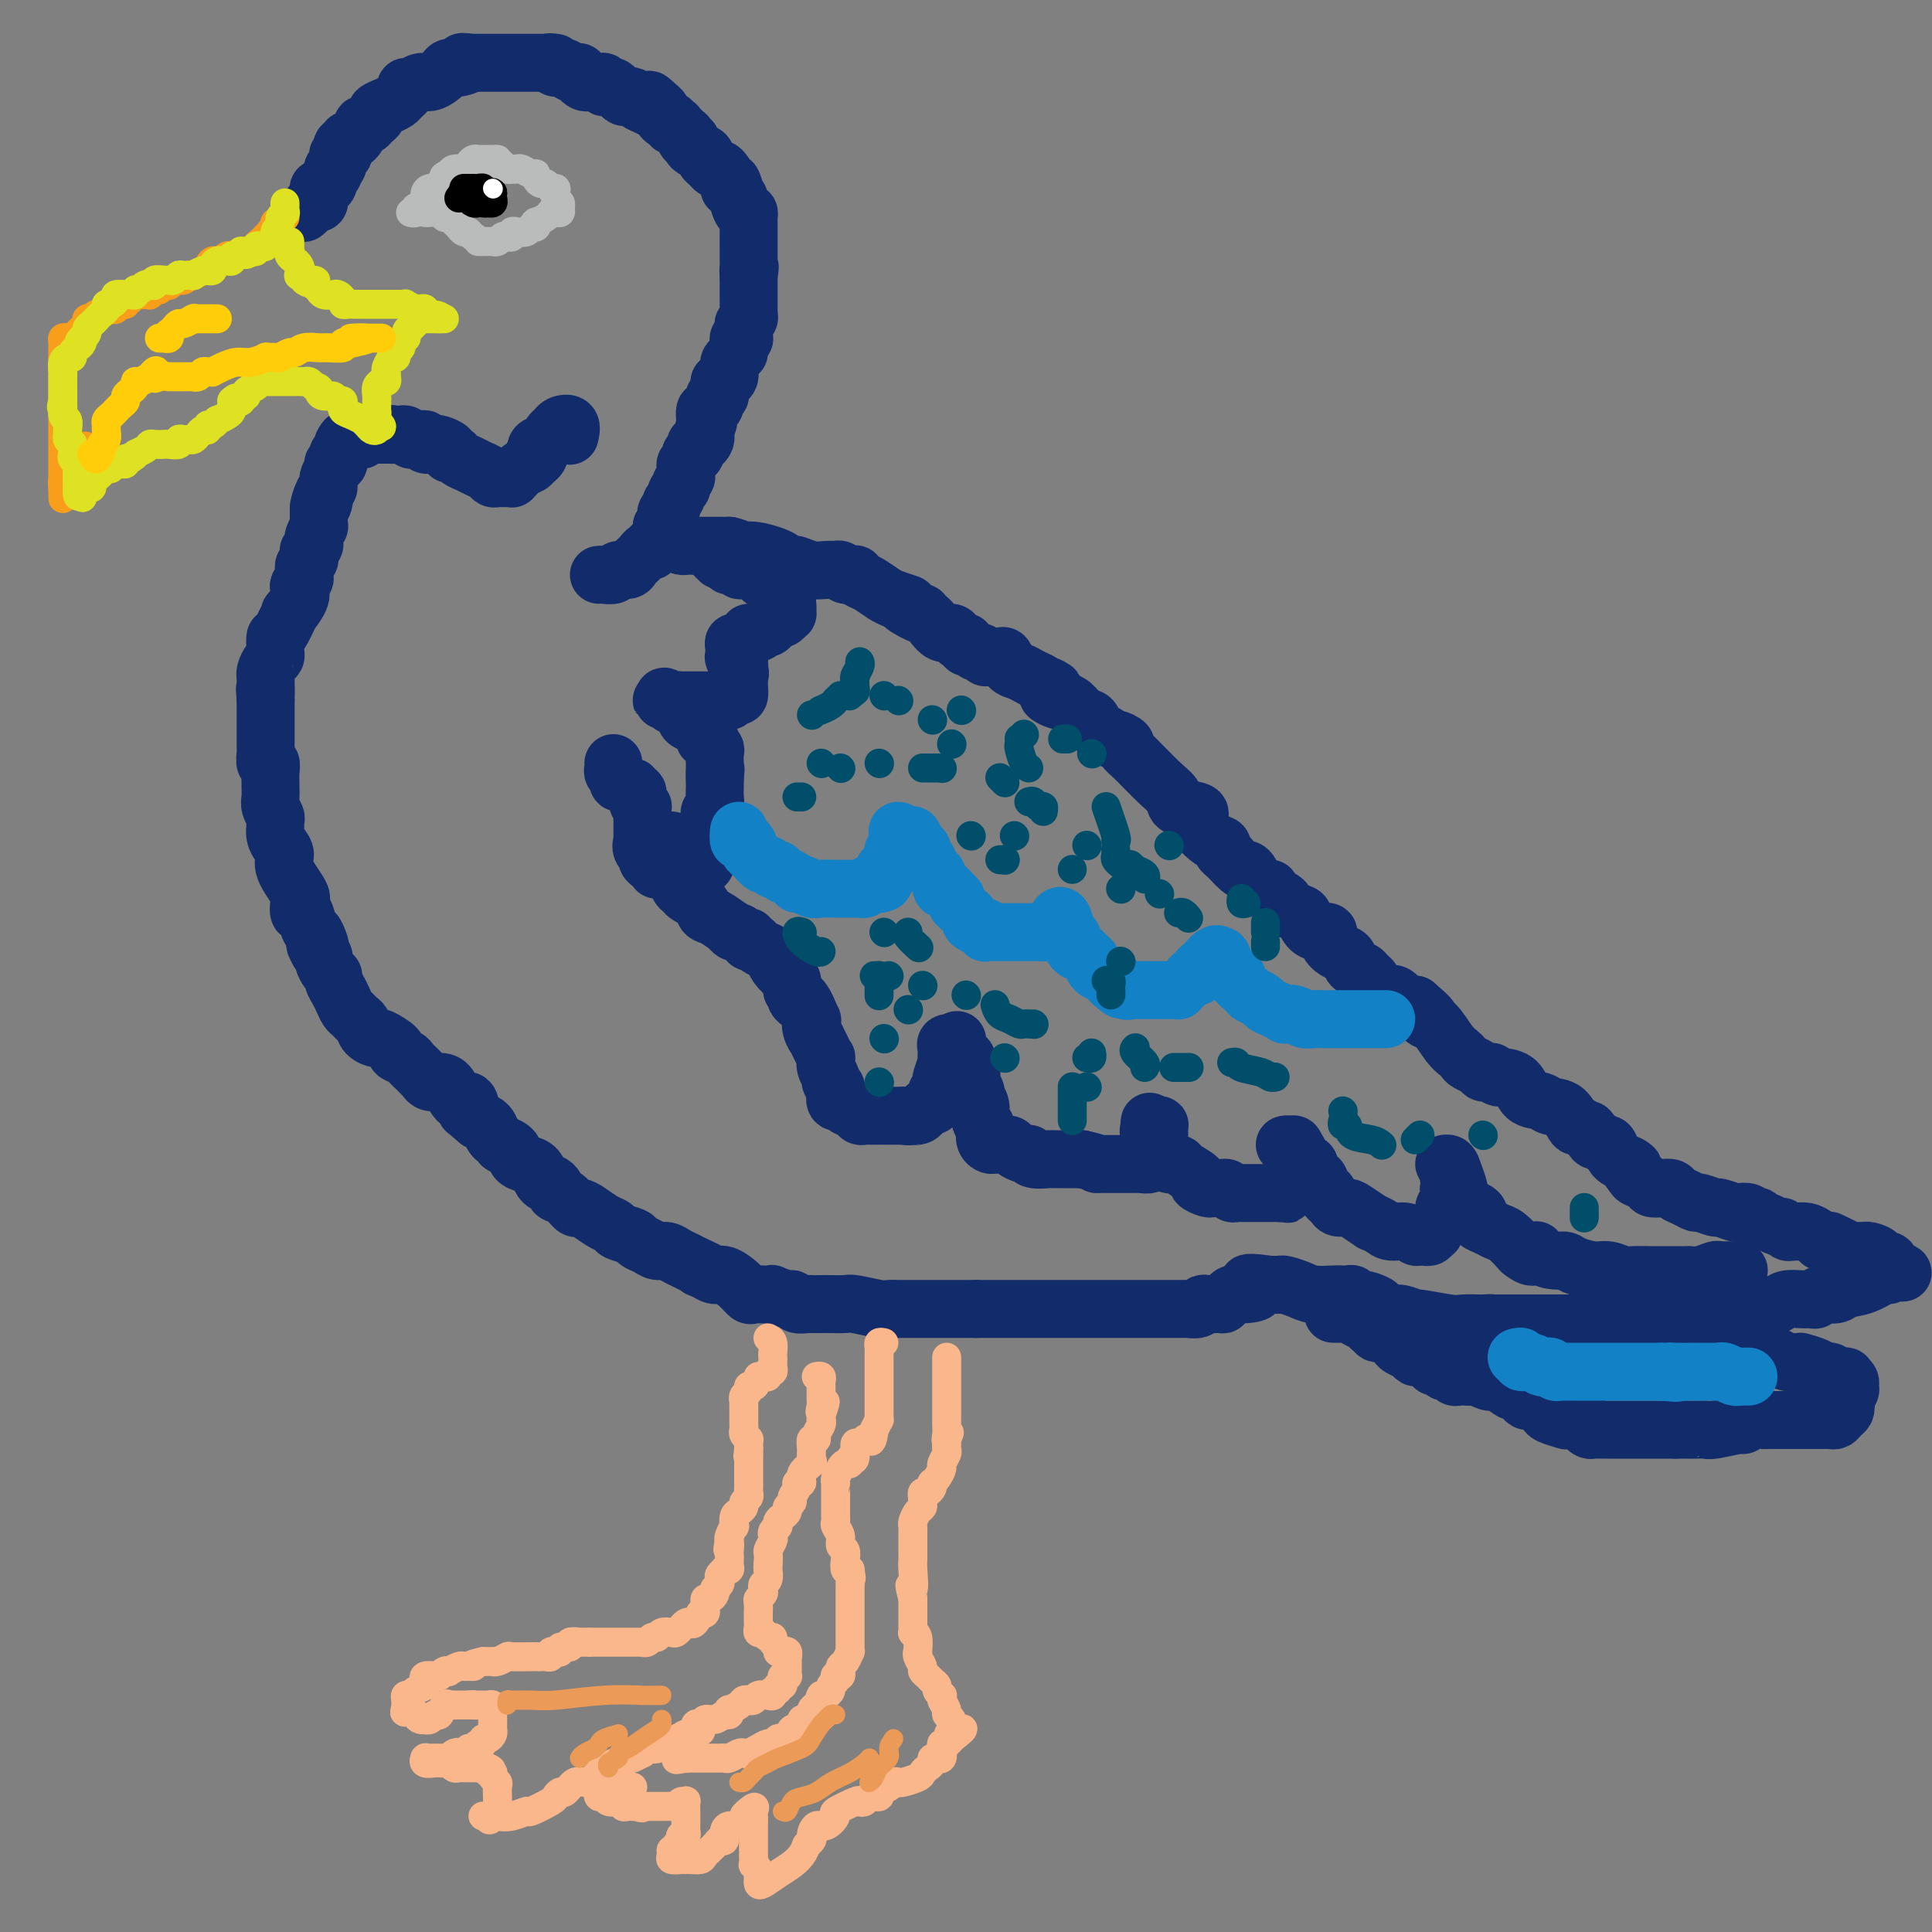 <svg viewBox='0 0 400 400' version='1.1' xmlns='http://www.w3.org/2000/svg' xmlns:xlink='http://www.w3.org/1999/xlink'><rect x="0" y="0" width="400" height="400" fill="#808080" stroke="none"/><g fill='none' stroke='#122B6A' stroke-width='12' stroke-linecap='round' stroke-linejoin='round'><path d='M124,119c0.212,-0.032 0.424,-0.064 1,0c0.576,0.064 1.516,0.225 2,0c0.484,-0.225 0.512,-0.835 1,-1c0.488,-0.165 1.437,0.115 2,0c0.563,-0.115 0.742,-0.623 1,-1c0.258,-0.377 0.595,-0.622 1,-1c0.405,-0.378 0.878,-0.890 1,-1c0.122,-0.110 -0.107,0.181 0,0c0.107,-0.181 0.549,-0.835 1,-1c0.451,-0.165 0.909,0.160 1,0c0.091,-0.160 -0.186,-0.803 0,-1c0.186,-0.197 0.834,0.052 1,0c0.166,-0.052 -0.151,-0.406 0,-1c0.151,-0.594 0.772,-1.429 1,-2c0.228,-0.571 0.065,-0.877 0,-1c-0.065,-0.123 -0.033,-0.061 0,0'/><path d='M137,109c1.305,-1.570 1.068,-0.994 1,-1c-0.068,-0.006 0.033,-0.593 0,-1c-0.033,-0.407 -0.201,-0.634 0,-1c0.201,-0.366 0.771,-0.871 1,-1c0.229,-0.129 0.118,0.119 0,0c-0.118,-0.119 -0.241,-0.606 0,-1c0.241,-0.394 0.848,-0.697 1,-1c0.152,-0.303 -0.152,-0.606 0,-1c0.152,-0.394 0.759,-0.879 1,-1c0.241,-0.121 0.118,0.122 0,0c-0.118,-0.122 -0.229,-0.610 0,-1c0.229,-0.390 0.797,-0.681 1,-1c0.203,-0.319 0.039,-0.664 0,-1c-0.039,-0.336 0.046,-0.662 0,-1c-0.046,-0.338 -0.223,-0.687 0,-1c0.223,-0.313 0.847,-0.591 1,-1c0.153,-0.409 -0.166,-0.950 0,-1c0.166,-0.050 0.815,0.390 1,0c0.185,-0.390 -0.094,-1.610 0,-2c0.094,-0.390 0.561,0.050 1,0c0.439,-0.050 0.849,-0.590 1,-1c0.151,-0.410 0.043,-0.688 0,-1c-0.043,-0.312 -0.022,-0.656 0,-1'/><path d='M146,89c1.392,-3.339 0.372,-1.687 0,-1c-0.372,0.687 -0.097,0.409 0,0c0.097,-0.409 0.016,-0.950 0,-1c-0.016,-0.050 0.035,0.390 0,0c-0.035,-0.390 -0.154,-1.611 0,-2c0.154,-0.389 0.581,0.054 1,0c0.419,-0.054 0.830,-0.606 1,-1c0.170,-0.394 0.098,-0.630 0,-1c-0.098,-0.370 -0.223,-0.874 0,-1c0.223,-0.126 0.795,0.125 1,0c0.205,-0.125 0.045,-0.625 0,-1c-0.045,-0.375 0.026,-0.625 0,-1c-0.026,-0.375 -0.150,-0.874 0,-1c0.150,-0.126 0.575,0.121 1,0c0.425,-0.121 0.849,-0.610 1,-1c0.151,-0.390 0.030,-0.682 0,-1c-0.030,-0.318 0.030,-0.663 0,-1c-0.030,-0.337 -0.152,-0.668 0,-1c0.152,-0.332 0.576,-0.666 1,-1'/><path d='M152,74c1.156,-2.498 1.046,-1.244 1,-1c-0.046,0.244 -0.026,-0.521 0,-1c0.026,-0.479 0.060,-0.671 0,-1c-0.060,-0.329 -0.213,-0.795 0,-1c0.213,-0.205 0.793,-0.149 1,0c0.207,0.149 0.041,0.391 0,0c-0.041,-0.391 0.041,-1.414 0,-2c-0.041,-0.586 -0.207,-0.734 0,-1c0.207,-0.266 0.788,-0.648 1,-1c0.212,-0.352 0.057,-0.673 0,-1c-0.057,-0.327 -0.015,-0.661 0,-1c0.015,-0.339 0.004,-0.682 0,-1c-0.004,-0.318 -0.001,-0.610 0,-1c0.001,-0.390 0.000,-0.878 0,-1c-0.000,-0.122 -0.000,0.121 0,0c0.000,-0.121 0.000,-0.607 0,-1c-0.000,-0.393 -0.000,-0.693 0,-1c0.000,-0.307 0.000,-0.621 0,-1c-0.000,-0.379 -0.000,-0.823 0,-1c0.000,-0.177 0.000,-0.089 0,0'/><path d='M155,57c0.464,-2.809 0.124,-1.331 0,-1c-0.124,0.331 -0.033,-0.485 0,-1c0.033,-0.515 0.009,-0.729 0,-1c-0.009,-0.271 -0.002,-0.597 0,-1c0.002,-0.403 0.001,-0.881 0,-1c-0.001,-0.119 -0.000,0.122 0,0c0.000,-0.122 0.000,-0.606 0,-1c-0.000,-0.394 -0.000,-0.697 0,-1c0.000,-0.303 0.000,-0.606 0,-1c-0.000,-0.394 -0.000,-0.879 0,-1c0.000,-0.121 0.001,0.121 0,0c-0.001,-0.121 -0.003,-0.605 0,-1c0.003,-0.395 0.011,-0.701 0,-1c-0.011,-0.299 -0.040,-0.591 0,-1c0.040,-0.409 0.151,-0.936 0,-1c-0.151,-0.064 -0.562,0.334 -1,0c-0.438,-0.334 -0.901,-1.399 -1,-2c-0.099,-0.601 0.166,-0.739 0,-1c-0.166,-0.261 -0.762,-0.646 -1,-1c-0.238,-0.354 -0.119,-0.677 0,-1'/><path d='M152,39c-0.703,-2.752 -0.962,-0.631 -1,0c-0.038,0.631 0.145,-0.226 0,-1c-0.145,-0.774 -0.617,-1.464 -1,-2c-0.383,-0.536 -0.675,-0.917 -1,-1c-0.325,-0.083 -0.682,0.132 -1,0c-0.318,-0.132 -0.597,-0.613 -1,-1c-0.403,-0.387 -0.930,-0.682 -1,-1c-0.070,-0.318 0.317,-0.658 0,-1c-0.317,-0.342 -1.339,-0.684 -2,-1c-0.661,-0.316 -0.961,-0.606 -1,-1c-0.039,-0.394 0.183,-0.893 0,-1c-0.183,-0.107 -0.771,0.178 -1,0c-0.229,-0.178 -0.099,-0.818 0,-1c0.099,-0.182 0.166,0.096 0,0c-0.166,-0.096 -0.566,-0.566 -1,-1c-0.434,-0.434 -0.904,-0.834 -1,-1c-0.096,-0.166 0.180,-0.100 0,0c-0.180,0.100 -0.818,0.234 -1,0c-0.182,-0.234 0.092,-0.836 0,-1c-0.092,-0.164 -0.550,0.111 -1,0c-0.450,-0.111 -0.890,-0.607 -1,-1c-0.110,-0.393 0.112,-0.684 0,-1c-0.112,-0.316 -0.556,-0.658 -1,-1'/><path d='M136,22c-2.670,-2.642 -1.345,-0.747 -1,0c0.345,0.747 -0.288,0.345 -1,0c-0.712,-0.345 -1.501,-0.632 -2,-1c-0.499,-0.368 -0.707,-0.815 -1,-1c-0.293,-0.185 -0.670,-0.106 -1,0c-0.330,0.106 -0.613,0.238 -1,0c-0.387,-0.238 -0.878,-0.847 -1,-1c-0.122,-0.153 0.126,0.152 0,0c-0.126,-0.152 -0.625,-0.759 -1,-1c-0.375,-0.241 -0.625,-0.117 -1,0c-0.375,0.117 -0.874,0.227 -1,0c-0.126,-0.227 0.121,-0.792 0,-1c-0.121,-0.208 -0.611,-0.058 -1,0c-0.389,0.058 -0.678,0.026 -1,0c-0.322,-0.026 -0.678,-0.046 -1,0c-0.322,0.046 -0.611,0.157 -1,0c-0.389,-0.157 -0.877,-0.582 -1,-1c-0.123,-0.418 0.119,-0.830 0,-1c-0.119,-0.170 -0.599,-0.097 -1,0c-0.401,0.097 -0.723,0.218 -1,0c-0.277,-0.218 -0.508,-0.777 -1,-1c-0.492,-0.223 -1.246,-0.112 -2,0'/><path d='M115,14c-3.201,-1.464 -0.703,-1.124 0,-1c0.703,0.124 -0.389,0.033 -1,0c-0.611,-0.033 -0.741,-0.009 -1,0c-0.259,0.009 -0.646,0.002 -1,0c-0.354,-0.002 -0.676,-0.001 -1,0c-0.324,0.001 -0.650,0.000 -1,0c-0.350,-0.000 -0.724,-0.000 -1,0c-0.276,0.000 -0.455,0.000 -1,0c-0.545,-0.000 -1.456,-0.000 -2,0c-0.544,0.000 -0.720,0.000 -1,0c-0.280,-0.000 -0.666,-0.000 -1,0c-0.334,0.000 -0.618,0.000 -1,0c-0.382,-0.000 -0.862,-0.000 -1,0c-0.138,0.000 0.065,0.000 0,0c-0.065,-0.000 -0.399,-0.000 -1,0c-0.601,0.000 -1.470,0.000 -2,0c-0.530,-0.000 -0.723,-0.000 -1,0c-0.277,0.000 -0.639,0.000 -1,0'/><path d='M97,13c-2.692,-0.219 -0.422,-0.266 0,0c0.422,0.266 -1.003,0.846 -2,1c-0.997,0.154 -1.565,-0.117 -2,0c-0.435,0.117 -0.736,0.624 -1,1c-0.264,0.376 -0.492,0.622 -1,1c-0.508,0.378 -1.298,0.889 -2,1c-0.702,0.111 -1.316,-0.177 -2,0c-0.684,0.177 -1.439,0.821 -2,1c-0.561,0.179 -0.929,-0.106 -1,0c-0.071,0.106 0.155,0.602 0,1c-0.155,0.398 -0.690,0.698 -1,1c-0.310,0.302 -0.394,0.606 -1,1c-0.606,0.394 -1.735,0.879 -2,1c-0.265,0.121 0.333,-0.122 0,0c-0.333,0.122 -1.596,0.607 -2,1c-0.404,0.393 0.050,0.692 0,1c-0.050,0.308 -0.605,0.625 -1,1c-0.395,0.375 -0.631,0.808 -1,1c-0.369,0.192 -0.872,0.143 -1,0c-0.128,-0.143 0.120,-0.378 0,0c-0.120,0.378 -0.609,1.371 -1,2c-0.391,0.629 -0.683,0.894 -1,1c-0.317,0.106 -0.658,0.053 -1,0'/><path d='M72,29c-1.797,1.940 -0.289,1.288 0,1c0.289,-0.288 -0.639,-0.214 -1,0c-0.361,0.214 -0.153,0.569 0,1c0.153,0.431 0.251,0.938 0,1c-0.251,0.062 -0.851,-0.320 -1,0c-0.149,0.320 0.152,1.343 0,2c-0.152,0.657 -0.758,0.949 -1,1c-0.242,0.051 -0.120,-0.140 0,0c0.120,0.140 0.239,0.611 0,1c-0.239,0.389 -0.834,0.696 -1,1c-0.166,0.304 0.099,0.606 0,1c-0.099,0.394 -0.562,0.880 -1,1c-0.438,0.120 -0.853,-0.126 -1,0c-0.147,0.126 -0.028,0.625 0,1c0.028,0.375 -0.035,0.626 0,1c0.035,0.374 0.167,0.871 0,1c-0.167,0.129 -0.633,-0.109 -1,0c-0.367,0.109 -0.634,0.565 -1,1c-0.366,0.435 -0.829,0.848 -1,1c-0.171,0.152 -0.049,0.043 0,0c0.049,-0.043 0.024,-0.022 0,0'/><path d='M137,111c-0.173,-0.083 -0.346,-0.166 0,0c0.346,0.166 1.209,0.580 2,1c0.791,0.420 1.508,0.845 2,1c0.492,0.155 0.758,0.042 1,0c0.242,-0.042 0.459,-0.011 1,0c0.541,0.011 1.405,0.003 2,0c0.595,-0.003 0.922,-0.001 1,0c0.078,0.001 -0.092,0.000 0,0c0.092,-0.000 0.448,-0.000 1,0c0.552,0.000 1.301,0.000 2,0c0.699,-0.000 1.350,-0.000 2,0'/><path d='M151,113c2.494,0.549 1.729,0.921 2,1c0.271,0.079 1.579,-0.136 3,0c1.421,0.136 2.957,0.624 4,1c1.043,0.376 1.595,0.640 2,1c0.405,0.360 0.664,0.814 1,1c0.336,0.186 0.749,0.102 1,0c0.251,-0.102 0.339,-0.223 1,0c0.661,0.223 1.893,0.791 3,1c1.107,0.209 2.088,0.060 3,0c0.912,-0.060 1.755,-0.030 2,0c0.245,0.030 -0.107,0.060 0,0c0.107,-0.060 0.672,-0.209 1,0c0.328,0.209 0.418,0.776 1,1c0.582,0.224 1.654,0.105 2,0c0.346,-0.105 -0.034,-0.197 0,0c0.034,0.197 0.483,0.682 1,1c0.517,0.318 1.101,0.470 2,1c0.899,0.530 2.114,1.437 3,2c0.886,0.563 1.443,0.781 2,1'/><path d='M185,124c5.548,1.808 2.418,0.827 2,1c-0.418,0.173 1.876,1.498 3,2c1.124,0.502 1.077,0.181 1,0c-0.077,-0.181 -0.186,-0.221 0,0c0.186,0.221 0.666,0.703 1,1c0.334,0.297 0.523,0.409 1,1c0.477,0.591 1.242,1.660 2,2c0.758,0.340 1.509,-0.048 2,0c0.491,0.048 0.723,0.534 1,1c0.277,0.466 0.599,0.914 1,1c0.401,0.086 0.881,-0.188 1,0c0.119,0.188 -0.122,0.839 0,1c0.122,0.161 0.606,-0.167 1,0c0.394,0.167 0.697,0.829 1,1c0.303,0.171 0.606,-0.151 1,0c0.394,0.151 0.879,0.773 1,1c0.121,0.227 -0.122,0.059 0,0c0.122,-0.059 0.609,-0.009 1,0c0.391,0.009 0.685,-0.023 1,0c0.315,0.023 0.651,0.100 1,0c0.349,-0.100 0.712,-0.378 1,0c0.288,0.378 0.500,1.411 1,2c0.500,0.589 1.289,0.736 2,1c0.711,0.264 1.346,0.647 2,1c0.654,0.353 1.327,0.677 2,1'/><path d='M215,141c5.086,2.807 2.801,1.326 2,1c-0.801,-0.326 -0.118,0.503 0,1c0.118,0.497 -0.331,0.662 0,1c0.331,0.338 1.441,0.849 2,1c0.559,0.151 0.569,-0.058 1,0c0.431,0.058 1.285,0.382 2,1c0.715,0.618 1.291,1.528 2,2c0.709,0.472 1.551,0.504 2,1c0.449,0.496 0.506,1.456 1,2c0.494,0.544 1.424,0.670 2,1c0.576,0.330 0.799,0.862 1,1c0.201,0.138 0.381,-0.118 1,0c0.619,0.118 1.676,0.612 2,1c0.324,0.388 -0.085,0.671 0,1c0.085,0.329 0.665,0.704 2,2c1.335,1.296 3.426,3.514 5,5c1.574,1.486 2.633,2.239 3,3c0.367,0.761 0.043,1.529 1,2c0.957,0.471 3.194,0.644 4,1c0.806,0.356 0.182,0.893 0,1c-0.182,0.107 0.080,-0.217 0,0c-0.080,0.217 -0.502,0.975 0,2c0.502,1.025 1.928,2.316 3,3c1.072,0.684 1.789,0.761 2,1c0.211,0.239 -0.082,0.640 0,1c0.082,0.360 0.541,0.680 1,1'/><path d='M254,177c3.654,3.948 2.287,2.318 2,2c-0.287,-0.318 0.504,0.675 1,1c0.496,0.325 0.697,-0.019 1,0c0.303,0.019 0.706,0.400 1,1c0.294,0.600 0.477,1.418 1,2c0.523,0.582 1.384,0.930 2,1c0.616,0.070 0.985,-0.136 1,0c0.015,0.136 -0.325,0.614 0,1c0.325,0.386 1.316,0.680 2,1c0.684,0.320 1.061,0.667 1,1c-0.061,0.333 -0.561,0.654 0,1c0.561,0.346 2.183,0.718 3,1c0.817,0.282 0.830,0.473 1,1c0.170,0.527 0.496,1.388 1,2c0.504,0.612 1.186,0.975 2,1c0.814,0.025 1.761,-0.288 2,0c0.239,0.288 -0.230,1.176 0,2c0.230,0.824 1.161,1.583 2,2c0.839,0.417 1.588,0.493 2,1c0.412,0.507 0.487,1.445 1,2c0.513,0.555 1.463,0.726 2,1c0.537,0.274 0.659,0.651 1,1c0.341,0.349 0.900,0.668 1,1c0.100,0.332 -0.258,0.675 0,1c0.258,0.325 1.134,0.630 2,1c0.866,0.370 1.724,0.803 2,1c0.276,0.197 -0.028,0.158 0,0c0.028,-0.158 0.389,-0.434 1,0c0.611,0.434 1.472,1.578 2,2c0.528,0.422 0.722,0.120 1,0c0.278,-0.120 0.639,-0.060 1,0'/><path d='M293,208c5.983,5.054 1.441,2.191 0,1c-1.441,-1.191 0.219,-0.708 1,0c0.781,0.708 0.682,1.643 1,2c0.318,0.357 1.054,0.137 2,1c0.946,0.863 2.103,2.808 3,4c0.897,1.192 1.536,1.629 2,2c0.464,0.371 0.754,0.674 1,1c0.246,0.326 0.447,0.675 1,1c0.553,0.325 1.458,0.627 2,1c0.542,0.373 0.721,0.818 1,1c0.279,0.182 0.659,0.102 1,0c0.341,-0.102 0.642,-0.227 1,0c0.358,0.227 0.771,0.806 1,1c0.229,0.194 0.273,0.003 1,0c0.727,-0.003 2.138,0.182 3,1c0.862,0.818 1.176,2.269 2,3c0.824,0.731 2.157,0.741 3,1c0.843,0.259 1.196,0.767 2,1c0.804,0.233 2.061,0.190 3,1c0.939,0.810 1.561,2.474 2,3c0.439,0.526 0.695,-0.084 1,0c0.305,0.084 0.659,0.864 1,1c0.341,0.136 0.669,-0.372 1,0c0.331,0.372 0.666,1.623 1,2c0.334,0.377 0.667,-0.120 1,0c0.333,0.120 0.667,0.857 1,1c0.333,0.143 0.667,-0.308 1,0c0.333,0.308 0.667,1.374 1,2c0.333,0.626 0.667,0.813 1,1'/><path d='M335,240c5.196,3.212 2.687,1.243 2,1c-0.687,-0.243 0.449,1.242 1,2c0.551,0.758 0.519,0.791 1,1c0.481,0.209 1.476,0.595 2,1c0.524,0.405 0.577,0.829 1,1c0.423,0.171 1.217,0.088 2,0c0.783,-0.088 1.556,-0.182 2,0c0.444,0.182 0.561,0.641 1,1c0.439,0.359 1.201,0.617 2,1c0.799,0.383 1.637,0.891 2,1c0.363,0.109 0.253,-0.181 1,0c0.747,0.181 2.351,0.832 3,1c0.649,0.168 0.345,-0.147 1,0c0.655,0.147 2.271,0.758 3,1c0.729,0.242 0.573,0.116 1,0c0.427,-0.116 1.438,-0.223 2,0c0.562,0.223 0.674,0.777 1,1c0.326,0.223 0.865,0.116 1,0c0.135,-0.116 -0.132,-0.242 0,0c0.132,0.242 0.665,0.853 1,1c0.335,0.147 0.471,-0.171 1,0c0.529,0.171 1.450,0.831 2,1c0.550,0.169 0.727,-0.152 1,0c0.273,0.152 0.640,0.775 1,1c0.360,0.225 0.713,0.050 1,0c0.287,-0.050 0.507,0.025 1,0c0.493,-0.025 1.259,-0.150 2,0c0.741,0.150 1.456,0.576 2,1c0.544,0.424 0.916,0.845 1,1c0.084,0.155 -0.119,0.044 0,0c0.119,-0.044 0.559,-0.022 1,0'/><path d='M378,257c6.766,2.585 2.180,0.549 1,0c-1.180,-0.549 1.047,0.389 2,1c0.953,0.611 0.633,0.896 1,1c0.367,0.104 1.420,0.027 2,0c0.580,-0.027 0.685,-0.005 1,0c0.315,0.005 0.839,-0.009 1,0c0.161,0.009 -0.040,0.040 0,0c0.040,-0.040 0.322,-0.152 1,0c0.678,0.152 1.754,0.566 2,1c0.246,0.434 -0.337,0.887 0,1c0.337,0.113 1.593,-0.113 2,0c0.407,0.113 -0.035,0.566 0,1c0.035,0.434 0.548,0.847 1,1c0.452,0.153 0.843,0.044 1,0c0.157,-0.044 0.078,-0.022 0,0'/><path d='M393,263c2.156,0.947 0.044,0.313 -1,0c-1.044,-0.313 -1.022,-0.306 -1,0c0.022,0.306 0.043,0.909 0,1c-0.043,0.091 -0.152,-0.330 -1,0c-0.848,0.330 -2.437,1.413 -4,2c-1.563,0.587 -3.101,0.679 -4,1c-0.899,0.321 -1.158,0.871 -2,1c-0.842,0.129 -2.265,-0.161 -3,0c-0.735,0.161 -0.781,0.775 -1,1c-0.219,0.225 -0.610,0.063 -1,0c-0.390,-0.063 -0.779,-0.027 -1,0c-0.221,0.027 -0.275,0.046 -1,0c-0.725,-0.046 -2.122,-0.157 -3,0c-0.878,0.157 -1.236,0.582 -2,1c-0.764,0.418 -1.934,0.828 -3,1c-1.066,0.172 -2.029,0.106 -3,0c-0.971,-0.106 -1.951,-0.253 -3,0c-1.049,0.253 -2.167,0.905 -4,1c-1.833,0.095 -4.382,-0.367 -7,0c-2.618,0.367 -5.307,1.562 -7,2c-1.693,0.438 -2.391,0.117 -3,0c-0.609,-0.117 -1.128,-0.031 -2,0c-0.872,0.031 -2.095,0.008 -4,0c-1.905,-0.008 -4.490,-0.002 -7,0c-2.510,0.002 -4.945,0.001 -7,0c-2.055,-0.001 -3.730,-0.000 -5,0c-1.270,0.000 -2.135,0.000 -3,0'/><path d='M310,274c-8.906,0.464 -3.670,0.126 -2,0c1.670,-0.126 -0.226,-0.038 -1,0c-0.774,0.038 -0.425,0.025 -1,0c-0.575,-0.025 -2.073,-0.063 -3,0c-0.927,0.063 -1.284,0.228 -3,0c-1.716,-0.228 -4.793,-0.849 -6,-1c-1.207,-0.151 -0.545,0.167 -1,0c-0.455,-0.167 -2.026,-0.819 -3,-1c-0.974,-0.181 -1.351,0.110 -2,0c-0.649,-0.110 -1.571,-0.622 -2,-1c-0.429,-0.378 -0.367,-0.623 -1,-1c-0.633,-0.377 -1.962,-0.886 -3,-1c-1.038,-0.114 -1.785,0.165 -2,0c-0.215,-0.165 0.101,-0.776 0,-1c-0.101,-0.224 -0.620,-0.063 -1,0c-0.380,0.063 -0.620,0.027 -1,0c-0.380,-0.027 -0.900,-0.046 -2,0c-1.100,0.046 -2.781,0.156 -4,0c-1.219,-0.156 -1.976,-0.578 -3,-1c-1.024,-0.422 -2.316,-0.845 -3,-1c-0.684,-0.155 -0.761,-0.042 -1,0c-0.239,0.042 -0.640,0.012 -1,0c-0.360,-0.012 -0.680,-0.006 -1,0'/><path d='M263,266c-7.798,-1.075 -3.793,0.238 -3,1c0.793,0.762 -1.627,0.975 -3,1c-1.373,0.025 -1.699,-0.137 -2,0c-0.301,0.137 -0.578,0.571 -1,1c-0.422,0.429 -0.991,0.851 -1,1c-0.009,0.149 0.540,0.026 0,0c-0.540,-0.026 -2.170,0.046 -3,0c-0.830,-0.046 -0.859,-0.208 -1,0c-0.141,0.208 -0.394,0.788 -1,1c-0.606,0.212 -1.566,0.057 -2,0c-0.434,-0.057 -0.343,-0.015 -1,0c-0.657,0.015 -2.062,0.004 -3,0c-0.938,-0.004 -1.410,-0.001 -2,0c-0.590,0.001 -1.297,0.000 -2,0c-0.703,-0.000 -1.400,-0.000 -2,0c-0.600,0.000 -1.101,0.000 -2,0c-0.899,-0.000 -2.195,-0.000 -3,0c-0.805,0.000 -1.118,0.000 -2,0c-0.882,-0.000 -2.333,-0.000 -3,0c-0.667,0.000 -0.549,0.000 -1,0c-0.451,-0.000 -1.470,-0.000 -2,0c-0.530,0.000 -0.569,0.000 -1,0c-0.431,-0.000 -1.252,-0.000 -3,0c-1.748,0.000 -4.424,0.000 -6,0c-1.576,-0.000 -2.054,-0.000 -3,0c-0.946,0.000 -2.362,0.000 -3,0c-0.638,-0.000 -0.500,-0.000 -1,0c-0.500,0.000 -1.639,0.000 -2,0c-0.361,-0.000 0.057,-0.000 0,0c-0.057,0.000 -0.588,0.000 -1,0c-0.412,-0.000 -0.706,-0.000 -1,0'/><path d='M202,271c-6.997,-0.000 -2.490,-0.000 -1,0c1.490,0.000 -0.037,0.000 -1,0c-0.963,-0.000 -1.360,-0.000 -2,0c-0.640,0.000 -1.522,0.000 -2,0c-0.478,-0.000 -0.552,-0.000 -1,0c-0.448,0.000 -1.271,0.000 -2,0c-0.729,-0.000 -1.365,-0.000 -2,0c-0.635,0.000 -1.269,0.001 -2,0c-0.731,-0.001 -1.558,-0.004 -2,0c-0.442,0.004 -0.498,0.015 -1,0c-0.502,-0.015 -1.451,-0.057 -2,0c-0.549,0.057 -0.699,0.211 -2,0c-1.301,-0.211 -3.753,-0.789 -5,-1c-1.247,-0.211 -1.289,-0.057 -2,0c-0.711,0.057 -2.092,0.016 -3,0c-0.908,-0.016 -1.343,-0.008 -2,0c-0.657,0.008 -1.536,0.017 -2,0c-0.464,-0.017 -0.514,-0.061 -1,0c-0.486,0.061 -1.408,0.227 -2,0c-0.592,-0.227 -0.856,-0.845 -1,-1c-0.144,-0.155 -0.170,0.155 -1,0c-0.830,-0.155 -2.464,-0.774 -3,-1c-0.536,-0.226 0.026,-0.059 0,0c-0.026,0.059 -0.639,0.010 -1,0c-0.361,-0.010 -0.471,0.018 -1,0c-0.529,-0.018 -1.479,-0.081 -2,0c-0.521,0.081 -0.615,0.306 -1,0c-0.385,-0.306 -1.062,-1.144 -2,-2c-0.938,-0.856 -2.137,-1.730 -3,-2c-0.863,-0.270 -1.389,0.066 -2,0c-0.611,-0.066 -1.305,-0.533 -2,-1'/><path d='M146,263c-2.844,-1.035 -0.453,-0.124 0,0c0.453,0.124 -1.034,-0.540 -2,-1c-0.966,-0.460 -1.413,-0.715 -2,-1c-0.587,-0.285 -1.313,-0.601 -2,-1c-0.687,-0.399 -1.334,-0.880 -2,-1c-0.666,-0.120 -1.352,0.123 -2,0c-0.648,-0.123 -1.258,-0.610 -2,-1c-0.742,-0.390 -1.615,-0.681 -2,-1c-0.385,-0.319 -0.281,-0.666 -1,-1c-0.719,-0.334 -2.263,-0.654 -3,-1c-0.737,-0.346 -0.669,-0.718 -1,-1c-0.331,-0.282 -1.061,-0.475 -2,-1c-0.939,-0.525 -2.088,-1.384 -3,-2c-0.912,-0.616 -1.589,-0.991 -2,-1c-0.411,-0.009 -0.558,0.347 -1,0c-0.442,-0.347 -1.179,-1.399 -2,-2c-0.821,-0.601 -1.726,-0.751 -2,-1c-0.274,-0.249 0.082,-0.595 0,-1c-0.082,-0.405 -0.602,-0.868 -1,-1c-0.398,-0.132 -0.674,0.068 -1,0c-0.326,-0.068 -0.702,-0.403 -1,-1c-0.298,-0.597 -0.518,-1.456 -1,-2c-0.482,-0.544 -1.224,-0.772 -2,-1c-0.776,-0.228 -1.584,-0.457 -2,-1c-0.416,-0.543 -0.440,-1.401 -1,-2c-0.560,-0.599 -1.655,-0.938 -2,-1c-0.345,-0.062 0.059,0.152 0,0c-0.059,-0.152 -0.583,-0.670 -1,-1c-0.417,-0.330 -0.728,-0.474 -1,-1c-0.272,-0.526 -0.506,-1.436 -1,-2c-0.494,-0.564 -1.247,-0.782 -2,-1'/><path d='M99,232c-3.573,-3.104 -2.504,-1.865 -2,-2c0.504,-0.135 0.444,-1.643 0,-2c-0.444,-0.357 -1.272,0.436 -2,0c-0.728,-0.436 -1.357,-2.102 -2,-3c-0.643,-0.898 -1.300,-1.028 -2,-1c-0.700,0.028 -1.444,0.215 -2,0c-0.556,-0.215 -0.923,-0.831 -1,-1c-0.077,-0.169 0.135,0.110 0,0c-0.135,-0.110 -0.619,-0.607 -1,-1c-0.381,-0.393 -0.659,-0.681 -1,-1c-0.341,-0.319 -0.743,-0.667 -1,-1c-0.257,-0.333 -0.368,-0.649 -1,-1c-0.632,-0.351 -1.784,-0.737 -2,-1c-0.216,-0.263 0.503,-0.403 0,-1c-0.503,-0.597 -2.229,-1.651 -3,-2c-0.771,-0.349 -0.588,0.009 -1,0c-0.412,-0.009 -1.420,-0.383 -2,-1c-0.580,-0.617 -0.733,-1.478 -1,-2c-0.267,-0.522 -0.649,-0.706 -1,-1c-0.351,-0.294 -0.672,-0.698 -1,-1c-0.328,-0.302 -0.661,-0.501 -1,-1c-0.339,-0.499 -0.682,-1.299 -1,-2c-0.318,-0.701 -0.611,-1.305 -1,-2c-0.389,-0.695 -0.874,-1.482 -1,-2c-0.126,-0.518 0.107,-0.769 0,-1c-0.107,-0.231 -0.554,-0.443 -1,-1c-0.446,-0.557 -0.889,-1.458 -1,-2c-0.111,-0.542 0.111,-0.726 0,-1c-0.111,-0.274 -0.556,-0.637 -1,-1'/><path d='M66,197c-1.560,-2.828 -0.459,-1.396 0,-1c0.459,0.396 0.277,-0.242 0,-1c-0.277,-0.758 -0.649,-1.635 -1,-2c-0.351,-0.365 -0.679,-0.216 -1,-1c-0.321,-0.784 -0.633,-2.499 -1,-3c-0.367,-0.501 -0.787,0.214 -1,0c-0.213,-0.214 -0.217,-1.356 0,-2c0.217,-0.644 0.657,-0.791 0,-2c-0.657,-1.209 -2.411,-3.479 -3,-5c-0.589,-1.521 -0.015,-2.291 0,-3c0.015,-0.709 -0.531,-1.355 -1,-2c-0.469,-0.645 -0.862,-1.289 -1,-2c-0.138,-0.711 -0.023,-1.489 0,-2c0.023,-0.511 -0.046,-0.757 0,-1c0.046,-0.243 0.209,-0.484 0,-1c-0.209,-0.516 -0.788,-1.306 -1,-2c-0.212,-0.694 -0.056,-1.290 0,-2c0.056,-0.710 0.011,-1.533 0,-2c-0.011,-0.467 0.011,-0.577 0,-1c-0.011,-0.423 -0.056,-1.159 0,-2c0.056,-0.841 0.211,-1.787 0,-2c-0.211,-0.213 -0.789,0.305 -1,0c-0.211,-0.305 -0.057,-1.435 0,-2c0.057,-0.565 0.015,-0.566 0,-1c-0.015,-0.434 -0.004,-1.300 0,-2c0.004,-0.700 0.001,-1.234 0,-2c-0.001,-0.766 -0.000,-1.763 0,-2c0.000,-0.237 0.000,0.287 0,0c-0.000,-0.287 -0.000,-1.385 0,-2c0.000,-0.615 0.000,-0.747 0,-1c-0.000,-0.253 -0.000,-0.626 0,-1'/><path d='M55,145c-0.309,-4.390 -0.080,-1.365 0,-1c0.080,0.365 0.011,-1.929 0,-3c-0.011,-1.071 0.035,-0.917 0,-1c-0.035,-0.083 -0.153,-0.402 0,-1c0.153,-0.598 0.576,-1.474 1,-2c0.424,-0.526 0.847,-0.701 1,-1c0.153,-0.299 0.035,-0.723 0,-1c-0.035,-0.277 0.013,-0.408 0,-1c-0.013,-0.592 -0.087,-1.646 0,-2c0.087,-0.354 0.335,-0.007 1,-1c0.665,-0.993 1.746,-3.327 2,-4c0.254,-0.673 -0.321,0.314 0,0c0.321,-0.314 1.536,-1.929 2,-3c0.464,-1.071 0.177,-1.597 0,-2c-0.177,-0.403 -0.243,-0.681 0,-1c0.243,-0.319 0.796,-0.677 1,-1c0.204,-0.323 0.058,-0.611 0,-1c-0.058,-0.389 -0.030,-0.877 0,-1c0.030,-0.123 0.061,0.121 0,0c-0.061,-0.121 -0.213,-0.606 0,-1c0.213,-0.394 0.793,-0.697 1,-1c0.207,-0.303 0.042,-0.606 0,-1c-0.042,-0.394 0.040,-0.878 0,-1c-0.040,-0.122 -0.203,0.117 0,0c0.203,-0.117 0.772,-0.590 1,-1c0.228,-0.410 0.114,-0.758 0,-1c-0.114,-0.242 -0.227,-0.380 0,-1c0.227,-0.620 0.793,-1.723 1,-2c0.207,-0.277 0.056,0.272 0,0c-0.056,-0.272 -0.016,-1.363 0,-2c0.016,-0.637 0.008,-0.818 0,-1'/><path d='M66,106c1.636,-6.229 0.227,-2.302 0,-1c-0.227,1.302 0.728,-0.022 1,-1c0.272,-0.978 -0.138,-1.611 0,-2c0.138,-0.389 0.825,-0.534 1,-1c0.175,-0.466 -0.163,-1.252 0,-2c0.163,-0.748 0.827,-1.457 1,-2c0.173,-0.543 -0.146,-0.919 0,-1c0.146,-0.081 0.757,0.132 1,0c0.243,-0.132 0.118,-0.610 0,-1c-0.118,-0.390 -0.227,-0.692 0,-1c0.227,-0.308 0.792,-0.621 1,-1c0.208,-0.379 0.059,-0.822 0,-1c-0.059,-0.178 -0.030,-0.089 0,0'/><path d='M71,92c0.952,-2.106 0.832,-0.372 1,0c0.168,0.372 0.622,-0.618 1,-1c0.378,-0.382 0.679,-0.155 1,0c0.321,0.155 0.663,0.238 1,0c0.337,-0.238 0.668,-0.796 1,-1c0.332,-0.204 0.666,-0.055 1,0c0.334,0.055 0.667,0.015 1,0c0.333,-0.015 0.667,-0.004 1,0c0.333,0.004 0.667,0.002 1,0'/><path d='M80,90c1.571,-0.308 0.998,-0.079 1,0c0.002,0.079 0.578,0.007 1,0c0.422,-0.007 0.690,0.051 1,0c0.310,-0.051 0.662,-0.211 1,0c0.338,0.211 0.663,0.792 1,1c0.337,0.208 0.686,0.042 1,0c0.314,-0.042 0.594,0.041 1,0c0.406,-0.041 0.940,-0.204 1,0c0.060,0.204 -0.353,0.777 0,1c0.353,0.223 1.471,0.098 2,0c0.529,-0.098 0.470,-0.167 1,0c0.530,0.167 1.651,0.569 2,1c0.349,0.431 -0.072,0.889 0,1c0.072,0.111 0.639,-0.125 1,0c0.361,0.125 0.516,0.612 1,1c0.484,0.388 1.295,0.678 2,1c0.705,0.322 1.302,0.675 2,1c0.698,0.325 1.496,0.623 2,1c0.504,0.377 0.713,0.833 1,1c0.287,0.167 0.650,0.046 1,0c0.350,-0.046 0.685,-0.015 1,0c0.315,0.015 0.608,0.015 1,0c0.392,-0.015 0.883,-0.045 1,0c0.117,0.045 -0.141,0.166 0,0c0.141,-0.166 0.681,-0.619 1,-1c0.319,-0.381 0.415,-0.690 1,-1c0.585,-0.310 1.657,-0.622 2,-1c0.343,-0.378 -0.045,-0.822 0,-1c0.045,-0.178 0.522,-0.089 1,0'/><path d='M111,95c1.345,-1.003 0.206,-1.512 0,-2c-0.206,-0.488 0.521,-0.957 1,-1c0.479,-0.043 0.710,0.340 1,0c0.290,-0.340 0.638,-1.404 1,-2c0.362,-0.596 0.738,-0.723 1,-1c0.262,-0.277 0.410,-0.703 1,-1c0.590,-0.297 1.620,-0.465 2,0c0.380,0.465 0.108,1.561 0,2c-0.108,0.439 -0.054,0.219 0,0'/><path d='M127,158c0.032,0.331 0.064,0.662 0,1c-0.064,0.338 -0.225,0.683 0,1c0.225,0.317 0.835,0.606 1,1c0.165,0.394 -0.114,0.895 0,1c0.114,0.105 0.623,-0.184 1,0c0.377,0.184 0.622,0.840 1,1c0.378,0.160 0.890,-0.178 1,0c0.110,0.178 -0.181,0.870 0,1c0.181,0.130 0.833,-0.302 1,0c0.167,0.302 -0.151,1.336 0,2c0.151,0.664 0.773,0.956 1,1c0.227,0.044 0.061,-0.161 0,0c-0.061,0.161 -0.016,0.687 0,1c0.016,0.313 0.004,0.412 0,1c-0.004,0.588 -0.001,1.663 0,2c0.001,0.337 0.000,-0.064 0,0c-0.000,0.064 -0.000,0.594 0,1c0.000,0.406 0.000,0.687 0,1c-0.000,0.313 -0.000,0.656 0,1'/><path d='M133,174c0.945,2.654 0.309,1.288 0,1c-0.309,-0.288 -0.289,0.501 0,1c0.289,0.499 0.847,0.708 1,1c0.153,0.292 -0.099,0.667 0,1c0.099,0.333 0.547,0.625 1,1c0.453,0.375 0.909,0.832 1,1c0.091,0.168 -0.183,0.045 0,0c0.183,-0.045 0.822,-0.012 1,0c0.178,0.012 -0.107,0.003 0,0c0.107,-0.003 0.605,-0.001 1,0c0.395,0.001 0.686,0.001 1,0c0.314,-0.001 0.652,-0.003 1,0c0.348,0.003 0.706,0.012 1,0c0.294,-0.012 0.524,-0.043 1,0c0.476,0.043 1.200,0.161 2,0c0.800,-0.161 1.678,-0.602 2,-1c0.322,-0.398 0.090,-0.753 0,-1c-0.090,-0.247 -0.038,-0.387 0,-1c0.038,-0.613 0.062,-1.698 0,-2c-0.062,-0.302 -0.209,0.180 0,0c0.209,-0.180 0.774,-1.021 1,-2c0.226,-0.979 0.113,-2.097 0,-3c-0.113,-0.903 -0.226,-1.590 0,-2c0.226,-0.410 0.793,-0.544 1,-1c0.207,-0.456 0.056,-1.236 0,-2c-0.056,-0.764 -0.015,-1.513 0,-2c0.015,-0.487 0.004,-0.710 0,-1c-0.004,-0.290 -0.002,-0.645 0,-1'/><path d='M148,161c0.309,-2.969 0.083,-1.391 0,-1c-0.083,0.391 -0.021,-0.406 0,-1c0.021,-0.594 0.002,-0.985 0,-1c-0.002,-0.015 0.015,0.346 0,0c-0.015,-0.346 -0.060,-1.399 0,-2c0.060,-0.601 0.226,-0.750 0,-1c-0.226,-0.250 -0.844,-0.601 -1,-1c-0.156,-0.399 0.151,-0.846 0,-1c-0.151,-0.154 -0.760,-0.017 -1,0c-0.240,0.017 -0.111,-0.088 0,0c0.111,0.088 0.202,0.370 0,0c-0.202,-0.370 -0.698,-1.390 -1,-2c-0.302,-0.610 -0.409,-0.808 -1,-1c-0.591,-0.192 -1.665,-0.376 -2,-1c-0.335,-0.624 0.069,-1.688 0,-2c-0.069,-0.312 -0.609,0.127 -1,0c-0.391,-0.127 -0.631,-0.819 -1,-1c-0.369,-0.181 -0.867,0.148 -1,0c-0.133,-0.148 0.098,-0.771 0,-1c-0.098,-0.229 -0.526,-0.062 -1,0c-0.474,0.062 -0.992,0.018 -1,0c-0.008,-0.018 0.496,-0.009 1,0'/><path d='M138,145c-1.368,-1.547 0.211,-0.415 1,0c0.789,0.415 0.789,0.111 1,0c0.211,-0.111 0.634,-0.030 1,0c0.366,0.030 0.677,0.008 1,0c0.323,-0.008 0.660,-0.002 1,0c0.340,0.002 0.682,0.001 1,0c0.318,-0.001 0.610,-0.000 1,0c0.390,0.000 0.878,0.000 1,0c0.122,-0.000 -0.122,0.000 0,0c0.122,-0.000 0.611,-0.000 1,0c0.389,0.000 0.678,0.001 1,0c0.322,-0.001 0.678,-0.005 1,0c0.322,0.005 0.612,0.017 1,0c0.388,-0.017 0.874,-0.064 1,0c0.126,0.064 -0.110,0.238 0,0c0.110,-0.238 0.565,-0.890 1,-1c0.435,-0.110 0.848,0.321 1,0c0.152,-0.321 0.041,-1.394 0,-2c-0.041,-0.606 -0.012,-0.745 0,-1c0.012,-0.255 0.006,-0.628 0,-1'/><path d='M153,140c0.448,-0.897 0.068,-0.639 0,-1c-0.068,-0.361 0.177,-1.340 0,-2c-0.177,-0.660 -0.776,-1.000 -1,-1c-0.224,0.000 -0.071,0.340 0,0c0.071,-0.340 0.062,-1.362 0,-2c-0.062,-0.638 -0.176,-0.893 0,-1c0.176,-0.107 0.642,-0.066 1,0c0.358,0.066 0.607,0.157 1,0c0.393,-0.157 0.931,-0.563 1,-1c0.069,-0.437 -0.332,-0.905 0,-1c0.332,-0.095 1.396,0.185 2,0c0.604,-0.185 0.750,-0.833 1,-1c0.250,-0.167 0.606,0.147 1,0c0.394,-0.147 0.827,-0.756 1,-1c0.173,-0.244 0.087,-0.122 0,0'/><path d='M160,129c1.189,-0.995 0.161,-0.983 0,-1c-0.161,-0.017 0.546,-0.063 1,0c0.454,0.063 0.655,0.234 1,0c0.345,-0.234 0.835,-0.872 1,-1c0.165,-0.128 0.007,0.255 0,0c-0.007,-0.255 0.138,-1.148 0,-2c-0.138,-0.852 -0.559,-1.663 -1,-2c-0.441,-0.337 -0.901,-0.199 -1,0c-0.099,0.199 0.162,0.461 0,0c-0.162,-0.461 -0.746,-1.643 -1,-2c-0.254,-0.357 -0.176,0.111 0,0c0.176,-0.111 0.452,-0.800 0,-1c-0.452,-0.200 -1.630,0.090 -2,0c-0.370,-0.090 0.070,-0.559 0,-1c-0.070,-0.441 -0.648,-0.854 -1,-1c-0.352,-0.146 -0.476,-0.025 -1,0c-0.524,0.025 -1.447,-0.045 -2,0c-0.553,0.045 -0.736,0.204 -1,0c-0.264,-0.204 -0.609,-0.773 -1,-1c-0.391,-0.227 -0.826,-0.112 -1,0c-0.174,0.112 -0.085,0.223 0,0c0.085,-0.223 0.167,-0.778 0,-1c-0.167,-0.222 -0.584,-0.111 -1,0'/><path d='M150,116c-2.024,-1.024 -1.083,-0.083 -1,0c0.083,0.083 -0.690,-0.690 -1,-1c-0.310,-0.310 -0.155,-0.155 0,0'/><path d='M139,174c-0.399,0.524 -0.798,1.048 -1,1c-0.202,-0.048 -0.207,-0.669 0,0c0.207,0.669 0.627,2.626 1,4c0.373,1.374 0.699,2.163 1,3c0.301,0.837 0.577,1.720 1,2c0.423,0.280 0.993,-0.042 1,0c0.007,0.042 -0.551,0.450 0,1c0.551,0.550 2.210,1.242 3,2c0.790,0.758 0.712,1.580 1,2c0.288,0.420 0.942,0.437 2,1c1.058,0.563 2.521,1.672 3,2c0.479,0.328 -0.025,-0.123 0,0c0.025,0.123 0.580,0.822 1,1c0.420,0.178 0.704,-0.163 1,0c0.296,0.163 0.603,0.831 1,1c0.397,0.169 0.884,-0.162 1,0c0.116,0.162 -0.137,0.816 0,1c0.137,0.184 0.666,-0.103 1,0c0.334,0.103 0.474,0.595 1,1c0.526,0.405 1.437,0.724 2,1c0.563,0.276 0.778,0.511 1,1c0.222,0.489 0.451,1.234 1,2c0.549,0.766 1.417,1.552 2,2c0.583,0.448 0.881,0.556 1,1c0.119,0.444 0.060,1.222 0,2'/><path d='M164,205c3.911,4.078 1.688,2.772 1,2c-0.688,-0.772 0.159,-1.012 1,0c0.841,1.012 1.675,3.275 2,4c0.325,0.725 0.143,-0.087 0,0c-0.143,0.087 -0.245,1.075 0,2c0.245,0.925 0.836,1.787 1,2c0.164,0.213 -0.101,-0.224 0,0c0.101,0.224 0.567,1.111 1,2c0.433,0.889 0.833,1.782 1,2c0.167,0.218 0.101,-0.240 0,0c-0.101,0.240 -0.237,1.176 0,2c0.237,0.824 0.847,1.535 1,2c0.153,0.465 -0.152,0.684 0,1c0.152,0.316 0.761,0.729 1,1c0.239,0.271 0.109,0.401 0,1c-0.109,0.599 -0.198,1.667 0,2c0.198,0.333 0.683,-0.068 1,0c0.317,0.068 0.465,0.607 1,1c0.535,0.393 1.458,0.641 2,1c0.542,0.359 0.705,0.828 1,1c0.295,0.172 0.722,0.046 1,0c0.278,-0.046 0.407,-0.012 1,0c0.593,0.012 1.650,0.003 2,0c0.350,-0.003 -0.009,-0.001 0,0c0.009,0.001 0.384,0.000 1,0c0.616,-0.000 1.474,-0.000 2,0c0.526,0.000 0.722,0.000 1,0c0.278,-0.000 0.639,-0.000 1,0'/><path d='M187,231c1.979,0.292 0.926,0.022 1,0c0.074,-0.022 1.277,0.205 2,0c0.723,-0.205 0.968,-0.843 1,-1c0.032,-0.157 -0.149,0.165 0,0c0.149,-0.165 0.627,-0.818 1,-1c0.373,-0.182 0.639,0.106 1,0c0.361,-0.106 0.815,-0.606 1,-1c0.185,-0.394 0.101,-0.681 0,-1c-0.101,-0.319 -0.219,-0.670 0,-1c0.219,-0.330 0.777,-0.637 1,-1c0.223,-0.363 0.112,-0.780 0,-1c-0.112,-0.220 -0.226,-0.244 0,-1c0.226,-0.756 0.791,-2.245 1,-3c0.209,-0.755 0.062,-0.777 0,-1c-0.062,-0.223 -0.037,-0.647 0,-1c0.037,-0.353 0.087,-0.633 0,-1c-0.087,-0.367 -0.311,-0.819 0,-1c0.311,-0.181 1.155,-0.090 2,0'/><path d='M198,216c0.493,-1.588 -0.274,-0.058 0,1c0.274,1.058 1.589,1.644 2,2c0.411,0.356 -0.082,0.480 0,1c0.082,0.520 0.739,1.434 1,2c0.261,0.566 0.127,0.783 0,1c-0.127,0.217 -0.245,0.433 0,1c0.245,0.567 0.854,1.486 1,2c0.146,0.514 -0.171,0.623 0,1c0.171,0.377 0.830,1.022 1,2c0.170,0.978 -0.147,2.290 0,3c0.147,0.710 0.759,0.817 1,1c0.241,0.183 0.111,0.441 0,1c-0.111,0.559 -0.202,1.418 0,2c0.202,0.582 0.698,0.887 1,1c0.302,0.113 0.408,0.033 1,0c0.592,-0.033 1.668,-0.019 2,0c0.332,0.019 -0.079,0.044 0,0c0.079,-0.044 0.648,-0.156 1,0c0.352,0.156 0.488,0.582 1,1c0.512,0.418 1.402,0.830 2,1c0.598,0.170 0.905,0.098 1,0c0.095,-0.098 -0.020,-0.222 0,0c0.020,0.222 0.177,0.792 1,1c0.823,0.208 2.314,0.056 3,0c0.686,-0.056 0.568,-0.015 1,0c0.432,0.015 1.415,0.004 2,0c0.585,-0.004 0.773,-0.001 1,0c0.227,0.001 0.493,0.000 1,0c0.507,-0.000 1.253,-0.000 2,0'/><path d='M224,240c3.763,0.845 3.172,0.959 3,1c-0.172,0.041 0.077,0.011 1,0c0.923,-0.011 2.520,-0.003 3,0c0.480,0.003 -0.157,0.000 0,0c0.157,-0.000 1.107,0.001 2,0c0.893,-0.001 1.727,-0.004 2,0c0.273,0.004 -0.015,0.016 0,0c0.015,-0.016 0.333,-0.060 1,0c0.667,0.060 1.681,0.224 2,0c0.319,-0.224 -0.058,-0.834 0,-1c0.058,-0.166 0.551,0.114 1,0c0.449,-0.114 0.852,-0.622 1,-1c0.148,-0.378 0.040,-0.626 0,-1c-0.040,-0.374 -0.011,-0.873 0,-1c0.011,-0.127 0.003,0.120 0,0c-0.003,-0.120 0.000,-0.607 0,-1c-0.000,-0.393 -0.003,-0.694 0,-1c0.003,-0.306 0.012,-0.618 0,-1c-0.012,-0.382 -0.044,-0.834 0,-1c0.044,-0.166 0.166,-0.045 0,0c-0.166,0.045 -0.619,0.013 -1,0c-0.381,-0.013 -0.691,-0.006 -1,0'/><path d='M238,233c0.029,-1.334 0.103,-0.670 0,0c-0.103,0.670 -0.382,1.346 0,2c0.382,0.654 1.426,1.286 2,2c0.574,0.714 0.679,1.511 1,2c0.321,0.489 0.857,0.669 1,1c0.143,0.331 -0.108,0.814 0,1c0.108,0.186 0.573,0.077 1,0c0.427,-0.077 0.815,-0.122 1,0c0.185,0.122 0.168,0.411 1,1c0.832,0.589 2.513,1.478 3,2c0.487,0.522 -0.219,0.676 0,1c0.219,0.324 1.364,0.819 2,1c0.636,0.181 0.762,0.047 1,0c0.238,-0.047 0.589,-0.009 1,0c0.411,0.009 0.883,-0.012 1,0c0.117,0.012 -0.122,0.056 0,0c0.122,-0.056 0.606,-0.211 1,0c0.394,0.211 0.697,0.789 1,1c0.303,0.211 0.605,0.057 1,0c0.395,-0.057 0.883,-0.015 1,0c0.117,0.015 -0.136,0.004 0,0c0.136,-0.004 0.663,-0.001 1,0c0.337,0.001 0.486,0.000 1,0c0.514,-0.000 1.395,-0.000 2,0c0.605,0.000 0.936,0.000 1,0c0.064,-0.000 -0.137,-0.000 0,0c0.137,0.000 0.614,0.000 1,0c0.386,-0.000 0.682,-0.000 1,0c0.318,0.000 0.659,0.000 1,0'/><path d='M265,247c2.559,0.214 1.456,0.251 1,0c-0.456,-0.251 -0.266,-0.788 0,-1c0.266,-0.212 0.607,-0.098 1,0c0.393,0.098 0.837,0.181 1,0c0.163,-0.181 0.044,-0.626 0,-1c-0.044,-0.374 -0.012,-0.678 0,-1c0.012,-0.322 0.003,-0.664 0,-1c-0.003,-0.336 -0.001,-0.667 0,-1c0.001,-0.333 0.001,-0.667 0,-1c-0.001,-0.333 -0.003,-0.664 0,-1c0.003,-0.336 0.010,-0.678 0,-1c-0.010,-0.322 -0.037,-0.623 0,-1c0.037,-0.377 0.139,-0.830 0,-1c-0.139,-0.170 -0.518,-0.057 -1,0c-0.482,0.057 -1.067,0.056 -1,0c0.067,-0.056 0.787,-0.169 1,0c0.213,0.169 -0.082,0.620 0,1c0.082,0.380 0.541,0.690 1,1'/><path d='M268,239c0.646,-1.363 0.761,-0.769 1,0c0.239,0.769 0.603,1.713 1,2c0.397,0.287 0.827,-0.083 1,0c0.173,0.083 0.087,0.617 0,1c-0.087,0.383 -0.177,0.613 0,1c0.177,0.387 0.621,0.930 1,1c0.379,0.070 0.693,-0.332 1,0c0.307,0.332 0.606,1.399 1,2c0.394,0.601 0.882,0.735 1,1c0.118,0.265 -0.136,0.661 0,1c0.136,0.339 0.661,0.620 1,1c0.339,0.380 0.492,0.857 1,1c0.508,0.143 1.372,-0.050 2,0c0.628,0.050 1.021,0.343 2,1c0.979,0.657 2.545,1.678 3,2c0.455,0.322 -0.201,-0.053 0,0c0.201,0.053 1.258,0.536 2,1c0.742,0.464 1.169,0.909 2,1c0.831,0.091 2.068,-0.171 3,0c0.932,0.171 1.560,0.773 2,1c0.440,0.227 0.692,0.077 1,0c0.308,-0.077 0.674,-0.080 1,0c0.326,0.080 0.613,0.244 1,0c0.387,-0.244 0.873,-0.895 1,-1c0.127,-0.105 -0.106,0.337 0,0c0.106,-0.337 0.550,-1.451 1,-2c0.450,-0.549 0.905,-0.531 1,-1c0.095,-0.469 -0.170,-1.425 0,-2c0.170,-0.575 0.777,-0.770 1,-1c0.223,-0.230 0.064,-0.494 0,-1c-0.064,-0.506 -0.032,-1.253 0,-2'/><path d='M300,246c0.463,-1.796 0.119,-1.787 0,-2c-0.119,-0.213 -0.015,-0.647 0,-1c0.015,-0.353 -0.060,-0.626 0,-1c0.060,-0.374 0.255,-0.850 0,-1c-0.255,-0.150 -0.959,0.025 -1,0c-0.041,-0.025 0.581,-0.249 1,0c0.419,0.249 0.634,0.971 1,2c0.366,1.029 0.885,2.366 1,3c0.115,0.634 -0.172,0.565 0,1c0.172,0.435 0.803,1.373 1,2c0.197,0.627 -0.040,0.941 0,1c0.040,0.059 0.356,-0.139 1,0c0.644,0.139 1.615,0.615 2,1c0.385,0.385 0.185,0.679 0,1c-0.185,0.321 -0.356,0.669 0,1c0.356,0.331 1.240,0.645 2,1c0.760,0.355 1.397,0.749 2,1c0.603,0.251 1.172,0.357 2,1c0.828,0.643 1.914,1.821 3,3'/><path d='M315,259c2.981,2.432 2.932,0.511 3,0c0.068,-0.511 0.251,0.389 1,1c0.749,0.611 2.062,0.933 3,1c0.938,0.067 1.502,-0.122 2,0c0.498,0.122 0.932,0.554 2,1c1.068,0.446 2.770,0.904 4,1c1.230,0.096 1.988,-0.170 3,0c1.012,0.170 2.278,0.778 3,1c0.722,0.222 0.898,0.060 2,0c1.102,-0.060 3.129,-0.016 4,0c0.871,0.016 0.586,0.004 1,0c0.414,-0.004 1.527,-0.000 2,0c0.473,0.000 0.305,-0.004 1,0c0.695,0.004 2.252,0.015 3,0c0.748,-0.015 0.686,-0.057 1,0c0.314,0.057 1.002,0.211 2,0c0.998,-0.211 2.305,-0.789 3,-1c0.695,-0.211 0.777,-0.057 1,0c0.223,0.057 0.585,0.015 1,0c0.415,-0.015 0.882,-0.004 1,0c0.118,0.004 -0.113,0.001 0,0c0.113,-0.001 0.569,-0.000 1,0c0.431,0.000 0.837,0.000 1,0c0.163,-0.000 0.081,-0.000 0,0'/><path d='M276,272c0.331,-0.000 0.663,-0.001 1,0c0.337,0.001 0.681,0.003 1,0c0.319,-0.003 0.614,-0.012 1,0c0.386,0.012 0.862,0.046 1,0c0.138,-0.046 -0.064,-0.171 0,0c0.064,0.171 0.394,0.638 1,1c0.606,0.362 1.490,0.618 2,1c0.510,0.382 0.647,0.890 1,1c0.353,0.110 0.921,-0.178 1,0c0.079,0.178 -0.331,0.821 0,1c0.331,0.179 1.402,-0.107 2,0c0.598,0.107 0.724,0.607 1,1c0.276,0.393 0.703,0.679 1,1c0.297,0.321 0.465,0.677 1,1c0.535,0.323 1.439,0.612 2,1c0.561,0.388 0.780,0.873 1,1c0.220,0.127 0.440,-0.106 1,0c0.560,0.106 1.459,0.549 2,1c0.541,0.451 0.722,0.909 1,1c0.278,0.091 0.652,-0.186 1,0c0.348,0.186 0.670,0.834 1,1c0.330,0.166 0.670,-0.151 1,0c0.330,0.151 0.651,0.772 1,1c0.349,0.228 0.726,0.065 1,0c0.274,-0.065 0.443,-0.031 1,0c0.557,0.031 1.500,0.060 2,0c0.500,-0.060 0.558,-0.208 1,0c0.442,0.208 1.269,0.774 2,1c0.731,0.226 1.365,0.113 2,0'/><path d='M310,286c5.664,2.333 2.824,1.165 2,1c-0.824,-0.165 0.367,0.673 1,1c0.633,0.327 0.709,0.144 1,0c0.291,-0.144 0.798,-0.250 1,0c0.202,0.250 0.099,0.854 0,1c-0.099,0.146 -0.195,-0.168 0,0c0.195,0.168 0.680,0.818 1,1c0.320,0.182 0.476,-0.105 1,0c0.524,0.105 1.418,0.603 2,1c0.582,0.397 0.852,0.695 1,1c0.148,0.305 0.172,0.618 1,1c0.828,0.382 2.459,0.835 3,1c0.541,0.165 -0.009,0.044 0,0c0.009,-0.044 0.576,-0.009 1,0c0.424,0.009 0.705,-0.008 1,0c0.295,0.008 0.603,0.041 1,0c0.397,-0.041 0.884,-0.154 1,0c0.116,0.154 -0.139,0.577 0,1c0.139,0.423 0.673,0.845 1,1c0.327,0.155 0.447,0.041 1,0c0.553,-0.041 1.539,-0.011 2,0c0.461,0.011 0.399,0.003 1,0c0.601,-0.003 1.867,-0.001 3,0c1.133,0.001 2.135,0.000 3,0c0.865,-0.000 1.594,-0.000 2,0c0.406,0.000 0.490,0.000 1,0c0.510,-0.000 1.446,-0.000 2,0c0.554,0.000 0.726,0.000 1,0c0.274,-0.000 0.650,-0.000 1,0c0.350,0.000 0.675,0.000 1,0'/><path d='M347,296c3.146,-0.001 2.010,-0.004 2,0c-0.010,0.004 1.106,0.016 2,0c0.894,-0.016 1.566,-0.061 2,0c0.434,0.061 0.631,0.226 2,0c1.369,-0.226 3.909,-0.845 5,-1c1.091,-0.155 0.731,0.155 1,0c0.269,-0.155 1.167,-0.774 2,-1c0.833,-0.226 1.602,-0.061 2,0c0.398,0.061 0.425,0.016 1,0c0.575,-0.016 1.697,-0.004 2,0c0.303,0.004 -0.213,0.001 0,0c0.213,-0.001 1.156,-0.000 2,0c0.844,0.000 1.589,0.000 2,0c0.411,-0.000 0.488,-0.000 1,0c0.512,0.000 1.461,0.000 2,0c0.539,-0.000 0.669,-0.000 1,0c0.331,0.000 0.862,0.001 1,0c0.138,-0.001 -0.118,-0.003 0,0c0.118,0.003 0.610,0.012 1,0c0.390,-0.012 0.679,-0.045 1,0c0.321,0.045 0.674,0.167 1,0c0.326,-0.167 0.626,-0.622 1,-1c0.374,-0.378 0.821,-0.679 1,-1c0.179,-0.321 0.089,-0.660 0,-1'/><path d='M382,291c0.402,-0.582 -0.092,-0.538 0,-1c0.092,-0.462 0.770,-1.430 1,-2c0.230,-0.570 0.011,-0.741 0,-1c-0.011,-0.259 0.186,-0.604 0,-1c-0.186,-0.396 -0.756,-0.842 -1,-1c-0.244,-0.158 -0.164,-0.028 0,0c0.164,0.028 0.412,-0.044 0,0c-0.412,0.044 -1.484,0.205 -2,0c-0.516,-0.205 -0.475,-0.777 -1,-1c-0.525,-0.223 -1.614,-0.098 -2,0c-0.386,0.098 -0.067,0.170 0,0c0.067,-0.170 -0.117,-0.580 -1,-1c-0.883,-0.420 -2.464,-0.848 -3,-1c-0.536,-0.152 -0.027,-0.027 0,0c0.027,0.027 -0.426,-0.045 -1,0c-0.574,0.045 -1.267,0.208 -2,0c-0.733,-0.208 -1.507,-0.788 -2,-1c-0.493,-0.212 -0.706,-0.057 -1,0c-0.294,0.057 -0.670,0.015 -1,0c-0.330,-0.015 -0.614,-0.004 -1,0c-0.386,0.004 -0.873,0.001 -1,0c-0.127,-0.001 0.107,-0.000 0,0c-0.107,0.000 -0.553,0.000 -1,0'/><path d='M363,281c-3.346,-0.782 -2.209,-0.735 -2,-1c0.209,-0.265 -0.508,-0.840 -1,-1c-0.492,-0.160 -0.757,0.097 -1,0c-0.243,-0.097 -0.464,-0.548 -1,-1c-0.536,-0.452 -1.386,-0.905 -2,-1c-0.614,-0.095 -0.991,0.167 -1,0c-0.009,-0.167 0.351,-0.763 0,-1c-0.351,-0.237 -1.414,-0.115 -2,0c-0.586,0.115 -0.696,0.223 -1,0c-0.304,-0.223 -0.801,-0.778 -1,-1c-0.199,-0.222 -0.099,-0.111 0,0'/></g>
<g fill='none' stroke='#1381C5' stroke-width='12' stroke-linecap='round' stroke-linejoin='round'><path d='M314,281c0.469,-0.121 0.938,-0.242 1,0c0.062,0.242 -0.282,0.849 0,1c0.282,0.151 1.189,-0.152 2,0c0.811,0.152 1.527,0.759 2,1c0.473,0.241 0.704,0.117 1,0c0.296,-0.117 0.657,-0.228 1,0c0.343,0.228 0.669,0.793 1,1c0.331,0.207 0.666,0.055 1,0c0.334,-0.055 0.667,-0.015 1,0c0.333,0.015 0.666,0.004 1,0c0.334,-0.004 0.671,-0.001 1,0c0.329,0.001 0.651,0.000 1,0c0.349,-0.000 0.724,-0.000 1,0c0.276,0.000 0.454,0.000 1,0c0.546,-0.000 1.459,-0.000 2,0c0.541,0.000 0.711,0.000 1,0c0.289,-0.000 0.696,-0.000 1,0c0.304,0.000 0.504,0.000 1,0c0.496,-0.000 1.288,-0.000 2,0c0.712,0.000 1.346,0.000 2,0c0.654,-0.000 1.330,-0.000 2,0c0.670,0.000 1.334,0.000 2,0c0.666,-0.000 1.333,-0.000 2,0'/><path d='M344,284c5.077,0.464 2.770,0.124 2,0c-0.770,-0.124 -0.003,-0.033 1,0c1.003,0.033 2.244,0.009 3,0c0.756,-0.009 1.029,-0.002 1,0c-0.029,0.002 -0.358,0.001 0,0c0.358,-0.001 1.404,-0.001 2,0c0.596,0.001 0.740,0.004 1,0c0.260,-0.004 0.634,-0.015 1,0c0.366,0.015 0.724,0.057 1,0c0.276,-0.057 0.469,-0.211 1,0c0.531,0.211 1.400,0.789 2,1c0.600,0.211 0.932,0.057 1,0c0.068,-0.057 -0.126,-0.015 0,0c0.126,0.015 0.572,0.004 1,0c0.428,-0.004 0.836,-0.001 1,0c0.164,0.001 0.082,0.001 0,0'/><path d='M153,172c-0.082,0.868 -0.164,1.737 0,2c0.164,0.263 0.572,-0.079 1,0c0.428,0.079 0.874,0.580 1,1c0.126,0.420 -0.068,0.757 0,1c0.068,0.243 0.400,0.390 1,1c0.600,0.610 1.469,1.683 2,2c0.531,0.317 0.723,-0.123 1,0c0.277,0.123 0.638,0.807 1,1c0.362,0.193 0.726,-0.107 1,0c0.274,0.107 0.458,0.621 1,1c0.542,0.379 1.442,0.623 2,1c0.558,0.377 0.774,0.886 1,1c0.226,0.114 0.461,-0.165 1,0c0.539,0.165 1.381,0.776 2,1c0.619,0.224 1.016,0.060 2,0c0.984,-0.060 2.554,-0.016 3,0c0.446,0.016 -0.231,0.004 0,0c0.231,-0.004 1.372,-0.000 2,0c0.628,0.000 0.745,-0.004 1,0c0.255,0.004 0.648,0.015 1,0c0.352,-0.015 0.661,-0.056 1,0c0.339,0.056 0.707,0.207 1,0c0.293,-0.207 0.512,-0.774 1,-1c0.488,-0.226 1.244,-0.113 2,0'/><path d='M182,183c2.102,-0.336 0.357,-0.677 0,-1c-0.357,-0.323 0.675,-0.629 1,-1c0.325,-0.371 -0.056,-0.806 0,-1c0.056,-0.194 0.550,-0.146 1,0c0.450,0.146 0.856,0.389 1,0c0.144,-0.389 0.024,-1.410 0,-2c-0.024,-0.590 0.046,-0.750 0,-1c-0.046,-0.250 -0.208,-0.591 0,-1c0.208,-0.409 0.786,-0.885 1,-1c0.214,-0.115 0.064,0.131 0,0c-0.064,-0.131 -0.042,-0.640 0,-1c0.042,-0.360 0.105,-0.573 0,-1c-0.105,-0.427 -0.378,-1.069 0,-1c0.378,0.069 1.407,0.849 2,1c0.593,0.151 0.751,-0.328 1,0c0.249,0.328 0.588,1.464 1,2c0.412,0.536 0.898,0.472 1,1c0.102,0.528 -0.179,1.647 0,2c0.179,0.353 0.817,-0.059 1,0c0.183,0.059 -0.091,0.588 0,1c0.091,0.412 0.545,0.706 1,1'/><path d='M193,180c1.250,1.338 0.874,0.683 1,1c0.126,0.317 0.754,1.604 1,2c0.246,0.396 0.108,-0.101 0,0c-0.108,0.101 -0.187,0.801 0,1c0.187,0.199 0.641,-0.102 1,0c0.359,0.102 0.622,0.606 1,1c0.378,0.394 0.871,0.679 1,1c0.129,0.321 -0.105,0.677 0,1c0.105,0.323 0.548,0.611 1,1c0.452,0.389 0.912,0.879 1,1c0.088,0.121 -0.197,-0.126 0,0c0.197,0.126 0.876,0.626 1,1c0.124,0.374 -0.307,0.622 0,1c0.307,0.378 1.353,0.886 2,1c0.647,0.114 0.894,-0.166 1,0c0.106,0.166 0.070,0.776 0,1c-0.070,0.224 -0.172,0.060 0,0c0.172,-0.060 0.620,-0.016 1,0c0.380,0.016 0.693,0.004 1,0c0.307,-0.004 0.607,-0.001 1,0c0.393,0.001 0.877,0.000 1,0c0.123,-0.000 -0.117,-0.000 0,0c0.117,0.000 0.591,0.000 1,0c0.409,-0.000 0.754,-0.000 1,0c0.246,0.000 0.395,0.000 1,0c0.605,-0.000 1.668,-0.000 2,0c0.332,0.000 -0.066,0.000 0,0c0.066,-0.000 0.595,-0.000 1,0c0.405,0.000 0.687,0.000 1,0c0.313,-0.000 0.656,-0.000 1,0'/><path d='M216,193c2.249,0.142 1.372,-0.003 1,0c-0.372,0.003 -0.240,0.156 0,0c0.240,-0.156 0.589,-0.620 1,-1c0.411,-0.380 0.884,-0.677 1,-1c0.116,-0.323 -0.126,-0.672 0,-1c0.126,-0.328 0.622,-0.635 1,0c0.378,0.635 0.640,2.213 1,3c0.360,0.787 0.817,0.784 1,1c0.183,0.216 0.090,0.649 0,1c-0.090,0.351 -0.178,0.618 0,1c0.178,0.382 0.623,0.880 1,1c0.377,0.120 0.687,-0.137 1,0c0.313,0.137 0.629,0.666 1,1c0.371,0.334 0.795,0.471 1,1c0.205,0.529 0.189,1.451 1,2c0.811,0.549 2.449,0.725 3,1c0.551,0.275 0.015,0.650 0,1c-0.015,0.350 0.493,0.675 1,1'/><path d='M231,204c2.034,1.950 1.117,0.326 1,0c-0.117,-0.326 0.564,0.645 1,1c0.436,0.355 0.628,0.095 1,0c0.372,-0.095 0.926,-0.026 1,0c0.074,0.026 -0.331,0.007 0,0c0.331,-0.007 1.397,-0.002 2,0c0.603,0.002 0.742,0.001 1,0c0.258,-0.001 0.633,-0.000 1,0c0.367,0.000 0.724,0.001 1,0c0.276,-0.001 0.469,-0.003 1,0c0.531,0.003 1.399,0.012 2,0c0.601,-0.012 0.934,-0.045 1,0c0.066,0.045 -0.136,0.170 0,0c0.136,-0.170 0.611,-0.633 1,-1c0.389,-0.367 0.692,-0.637 1,-1c0.308,-0.363 0.621,-0.818 1,-1c0.379,-0.182 0.822,-0.090 1,0c0.178,0.090 0.089,0.179 0,0c-0.089,-0.179 -0.179,-0.625 0,-1c0.179,-0.375 0.625,-0.678 1,-1c0.375,-0.322 0.679,-0.663 1,-1c0.321,-0.337 0.661,-0.668 1,-1'/><path d='M251,198c1.410,-1.038 0.936,-0.133 1,0c0.064,0.133 0.665,-0.508 1,0c0.335,0.508 0.403,2.163 1,3c0.597,0.837 1.722,0.854 2,1c0.278,0.146 -0.291,0.420 0,1c0.291,0.580 1.442,1.465 2,2c0.558,0.535 0.522,0.722 1,1c0.478,0.278 1.472,0.649 2,1c0.528,0.351 0.592,0.681 1,1c0.408,0.319 1.159,0.625 2,1c0.841,0.375 1.772,0.818 2,1c0.228,0.182 -0.248,0.101 0,0c0.248,-0.101 1.219,-0.223 2,0c0.781,0.223 1.370,0.792 2,1c0.630,0.208 1.299,0.056 2,0c0.701,-0.056 1.433,-0.015 2,0c0.567,0.015 0.968,0.004 1,0c0.032,-0.004 -0.304,-0.001 0,0c0.304,0.001 1.247,0.000 2,0c0.753,-0.000 1.316,-0.000 2,0c0.684,0.000 1.489,0.000 2,0c0.511,-0.000 0.728,-0.000 1,0c0.272,0.000 0.597,0.000 1,0c0.403,-0.000 0.882,-0.000 1,0c0.118,0.000 -0.126,0.000 0,0c0.126,-0.000 0.621,-0.000 1,0c0.379,0.000 0.640,0.000 1,0c0.360,-0.000 0.817,-0.000 1,0c0.183,0.000 0.091,0.000 0,0'/></g>
<g fill='none' stroke='#BABBBB' stroke-width='6' stroke-linecap='round' stroke-linejoin='round'><path d='M88,44c0.218,0.030 0.436,0.060 1,0c0.564,-0.060 1.475,-0.209 2,0c0.525,0.209 0.666,0.777 1,1c0.334,0.223 0.863,0.102 1,0c0.137,-0.102 -0.117,-0.185 0,0c0.117,0.185 0.606,0.638 1,1c0.394,0.362 0.693,0.632 1,1c0.307,0.368 0.621,0.833 1,1c0.379,0.167 0.823,0.034 1,0c0.177,-0.034 0.086,0.029 0,0c-0.086,-0.029 -0.167,-0.151 0,0c0.167,0.151 0.584,0.576 1,1'/><path d='M98,49c1.724,1.000 1.036,1.000 1,1c-0.036,0.000 0.582,0.001 1,0c0.418,-0.001 0.637,-0.004 1,0c0.363,0.004 0.871,0.015 1,0c0.129,-0.015 -0.119,-0.056 0,0c0.119,0.056 0.606,0.207 1,0c0.394,-0.207 0.696,-0.774 1,-1c0.304,-0.226 0.610,-0.112 1,0c0.390,0.112 0.864,0.222 1,0c0.136,-0.222 -0.065,-0.776 0,-1c0.065,-0.224 0.396,-0.116 1,0c0.604,0.116 1.481,0.242 2,0c0.519,-0.242 0.682,-0.852 1,-1c0.318,-0.148 0.792,0.168 1,0c0.208,-0.168 0.148,-0.818 0,-1c-0.148,-0.182 -0.386,0.105 0,0c0.386,-0.105 1.396,-0.601 2,-1c0.604,-0.399 0.802,-0.699 1,-1'/><path d='M114,44c2.718,-0.770 1.514,-0.195 1,0c-0.514,0.195 -0.338,0.011 0,0c0.338,-0.011 0.837,0.151 1,0c0.163,-0.151 -0.009,-0.615 0,-1c0.009,-0.385 0.198,-0.691 0,-1c-0.198,-0.309 -0.784,-0.622 -1,-1c-0.216,-0.378 -0.062,-0.822 0,-1c0.062,-0.178 0.031,-0.089 0,0'/><path d='M115,40c0.202,-0.862 0.208,-1.018 0,-1c-0.208,0.018 -0.630,0.211 -1,0c-0.370,-0.211 -0.690,-0.826 -1,-1c-0.310,-0.174 -0.612,0.093 -1,0c-0.388,-0.093 -0.863,-0.547 -1,-1c-0.137,-0.453 0.064,-0.906 0,-1c-0.064,-0.094 -0.395,0.171 -1,0c-0.605,-0.171 -1.486,-0.777 -2,-1c-0.514,-0.223 -0.663,-0.064 -1,0c-0.337,0.064 -0.864,0.031 -1,0c-0.136,-0.031 0.118,-0.060 0,0c-0.118,0.060 -0.609,0.208 -1,0c-0.391,-0.208 -0.683,-0.774 -1,-1c-0.317,-0.226 -0.658,-0.113 -1,0'/><path d='M103,34c-1.792,-1.155 -0.273,-1.042 0,-1c0.273,0.042 -0.700,0.011 -1,0c-0.300,-0.011 0.074,-0.004 0,0c-0.074,0.004 -0.598,0.004 -1,0c-0.402,-0.004 -0.684,-0.011 -1,0c-0.316,0.011 -0.666,0.040 -1,0c-0.334,-0.040 -0.654,-0.151 -1,0c-0.346,0.151 -0.720,0.562 -1,1c-0.280,0.438 -0.467,0.901 -1,1c-0.533,0.099 -1.413,-0.166 -2,0c-0.587,0.166 -0.882,0.762 -1,1c-0.118,0.238 -0.059,0.119 0,0'/><path d='M93,36c-1.726,0.492 -1.041,0.722 -1,1c0.041,0.278 -0.563,0.603 -1,1c-0.437,0.397 -0.708,0.867 -1,1c-0.292,0.133 -0.604,-0.070 -1,0c-0.396,0.070 -0.876,0.415 -1,1c-0.124,0.585 0.107,1.411 0,2c-0.107,0.589 -0.551,0.942 -1,1c-0.449,0.058 -0.904,-0.180 -1,0c-0.096,0.180 0.166,0.779 0,1c-0.166,0.221 -0.762,0.063 -1,0c-0.238,-0.063 -0.119,-0.032 0,0'/></g>
<g fill='none' stroke='#000000' stroke-width='6' stroke-linecap='round' stroke-linejoin='round'><path d='M95,41c0.303,-0.400 0.606,-0.801 1,-1c0.394,-0.199 0.879,-0.197 1,0c0.121,0.197 -0.122,0.589 0,1c0.122,0.411 0.610,0.841 1,1c0.390,0.159 0.683,0.045 1,0c0.317,-0.045 0.659,-0.023 1,0'/><path d='M100,42c0.939,0.143 0.788,-0.000 1,0c0.212,0.000 0.789,0.144 1,0c0.211,-0.144 0.057,-0.577 0,-1c-0.057,-0.423 -0.016,-0.835 0,-1c0.016,-0.165 0.008,-0.082 0,0'/><path d='M102,40c0.147,-0.326 -0.485,-0.140 -1,0c-0.515,0.140 -0.911,0.234 -1,0c-0.089,-0.234 0.130,-0.795 0,-1c-0.130,-0.205 -0.609,-0.055 -1,0c-0.391,0.055 -0.692,0.015 -1,0c-0.308,-0.015 -0.621,-0.004 -1,0c-0.379,0.004 -0.822,0.001 -1,0c-0.178,-0.001 -0.089,-0.001 0,0'/></g>
<g fill='none' stroke='#FFFFFF' stroke-width='4' stroke-linecap='round' stroke-linejoin='round'><path d='M102,39c0.000,0.000 0.100,0.100 0.1,0.1'/></g>
<g fill='none' stroke='#F99E1B' stroke-width='4' stroke-linecap='round' stroke-linejoin='round'><path d='M57,49c0.000,-0.417 0.000,-0.833 0,-1c0.000,-0.167 0.000,-0.083 0,0'/></g>
<g fill='none' stroke='#F99E1B' stroke-width='6' stroke-linecap='round' stroke-linejoin='round'><path d='M59,45c-0.452,-0.119 -0.905,-0.238 -1,0c-0.095,0.238 0.167,0.835 0,1c-0.167,0.165 -0.762,-0.100 -1,0c-0.238,0.100 -0.119,0.566 0,1c0.119,0.434 0.240,0.837 0,1c-0.240,0.163 -0.839,0.085 -1,0c-0.161,-0.085 0.115,-0.177 0,0c-0.115,0.177 -0.623,0.622 -1,1c-0.377,0.378 -0.624,0.689 -1,1c-0.376,0.311 -0.883,0.623 -1,1c-0.117,0.377 0.155,0.819 0,1c-0.155,0.181 -0.738,0.100 -1,0c-0.262,-0.100 -0.203,-0.219 -1,0c-0.797,0.219 -2.451,0.777 -3,1c-0.549,0.223 0.008,0.111 0,0c-0.008,-0.111 -0.579,-0.222 -1,0c-0.421,0.222 -0.692,0.778 -1,1c-0.308,0.222 -0.654,0.111 -1,0'/><path d='M45,54c-2.406,1.349 -1.422,0.222 -1,0c0.422,-0.222 0.282,0.461 0,1c-0.282,0.539 -0.704,0.933 -1,1c-0.296,0.067 -0.464,-0.193 -1,0c-0.536,0.193 -1.440,0.840 -2,1c-0.560,0.160 -0.776,-0.167 -1,0c-0.224,0.167 -0.455,0.830 -1,1c-0.545,0.170 -1.404,-0.152 -2,0c-0.596,0.152 -0.930,0.777 -1,1c-0.070,0.223 0.122,0.045 0,0c-0.122,-0.045 -0.558,0.044 -1,0c-0.442,-0.044 -0.888,-0.222 -1,0c-0.112,0.222 0.111,0.844 0,1c-0.111,0.156 -0.554,-0.154 -1,0c-0.446,0.154 -0.893,0.773 -1,1c-0.107,0.227 0.126,0.064 0,0c-0.126,-0.064 -0.611,-0.027 -1,0c-0.389,0.027 -0.682,0.046 -1,0c-0.318,-0.046 -0.662,-0.156 -1,0c-0.338,0.156 -0.669,0.578 -1,1'/><path d='M27,62c-2.963,1.480 -1.371,1.180 -1,1c0.371,-0.180 -0.478,-0.240 -1,0c-0.522,0.240 -0.717,0.781 -1,1c-0.283,0.219 -0.654,0.115 -1,0c-0.346,-0.115 -0.666,-0.241 -1,0c-0.334,0.241 -0.682,0.848 -1,1c-0.318,0.152 -0.606,-0.153 -1,0c-0.394,0.153 -0.893,0.762 -1,1c-0.107,0.238 0.179,0.105 0,0c-0.179,-0.105 -0.821,-0.182 -1,0c-0.179,0.182 0.107,0.623 0,1c-0.107,0.377 -0.607,0.689 -1,1c-0.393,0.311 -0.680,0.622 -1,1c-0.320,0.378 -0.674,0.822 -1,1c-0.326,0.178 -0.623,0.089 -1,0c-0.377,-0.089 -0.833,-0.179 -1,0c-0.167,0.179 -0.045,0.625 0,1c0.045,0.375 0.012,0.678 0,1c-0.012,0.322 -0.003,0.663 0,1c0.003,0.337 0.002,0.668 0,1'/><path d='M13,74c0.000,0.506 -0.000,-0.229 0,0c0.000,0.229 0.000,1.424 0,2c0.000,0.576 -0.000,0.535 0,1c0.000,0.465 0.000,1.435 0,2c-0.000,0.565 0.000,0.725 0,1c0.000,0.275 0.000,0.665 0,1c0.000,0.335 0.000,0.615 0,1c-0.000,0.385 0.000,0.876 0,1c0.000,0.124 0.000,-0.121 0,0c0.000,0.121 0.000,0.606 0,1c0.000,0.394 0.000,0.697 0,1c0.000,0.303 0.000,0.605 0,1c0.000,0.395 0.000,0.883 0,1c0.000,0.117 0.000,-0.136 0,0c0.000,0.136 -0.000,0.663 0,1c0.000,0.337 0.000,0.485 0,1c0.000,0.515 -0.000,1.398 0,2c0.000,0.602 0.000,0.922 0,1c0.000,0.078 -0.000,-0.085 0,0c0.000,0.085 0.000,0.418 0,1c0.000,0.582 -0.000,1.412 0,2c0.000,0.588 0.000,0.935 0,1c0.000,0.065 -0.000,-0.150 0,0c0.000,0.150 0.000,0.667 0,1c0.000,0.333 -0.000,0.481 0,1c0.000,0.519 0.000,1.407 0,2c0.000,0.593 -0.000,0.890 0,1c0.000,0.110 0.000,0.031 0,0c0.000,-0.031 0.000,-0.016 0,0'/><path d='M13,101c0.017,4.241 0.060,1.344 0,0c-0.060,-1.344 -0.223,-1.133 0,-1c0.223,0.133 0.830,0.190 1,0c0.170,-0.190 -0.099,-0.625 0,-1c0.099,-0.375 0.566,-0.688 1,-1c0.434,-0.312 0.834,-0.622 1,-1c0.166,-0.378 0.097,-0.825 0,-1c-0.097,-0.175 -0.222,-0.078 0,0c0.222,0.078 0.790,0.136 1,0c0.210,-0.136 0.060,-0.468 0,-1c-0.060,-0.532 -0.030,-1.266 0,-2'/><path d='M17,93c0.844,-1.244 0.956,-0.356 1,0c0.044,0.356 0.022,0.178 0,0'/></g>
<g fill='none' stroke='#DEE222' stroke-width='6' stroke-linecap='round' stroke-linejoin='round'><path d='M59,42c0.009,0.302 0.017,0.605 0,1c-0.017,0.395 -0.061,0.884 0,1c0.061,0.116 0.227,-0.140 0,0c-0.227,0.140 -0.846,0.676 -1,1c-0.154,0.324 0.156,0.434 0,1c-0.156,0.566 -0.777,1.587 -1,2c-0.223,0.413 -0.049,0.220 0,0c0.049,-0.220 -0.028,-0.465 0,0c0.028,0.465 0.161,1.640 0,2c-0.161,0.360 -0.617,-0.096 -1,0c-0.383,0.096 -0.694,0.744 -1,1c-0.306,0.256 -0.608,0.120 -1,0c-0.392,-0.120 -0.875,-0.225 -1,0c-0.125,0.225 0.107,0.778 0,1c-0.107,0.222 -0.554,0.111 -1,0'/><path d='M52,52c-1.492,1.482 -1.723,0.187 -2,0c-0.277,-0.187 -0.599,0.735 -1,1c-0.401,0.265 -0.881,-0.126 -1,0c-0.119,0.126 0.122,0.769 0,1c-0.122,0.231 -0.606,0.052 -1,0c-0.394,-0.052 -0.697,0.025 -1,0c-0.303,-0.025 -0.605,-0.151 -1,0c-0.395,0.151 -0.885,0.580 -1,1c-0.115,0.420 0.143,0.830 0,1c-0.143,0.170 -0.686,0.098 -1,0c-0.314,-0.098 -0.399,-0.223 -1,0c-0.601,0.223 -1.719,0.796 -2,1c-0.281,0.204 0.275,0.041 0,0c-0.275,-0.041 -1.380,0.042 -2,0c-0.620,-0.042 -0.756,-0.207 -1,0c-0.244,0.207 -0.595,0.787 -1,1c-0.405,0.213 -0.864,0.061 -1,0c-0.136,-0.061 0.052,-0.030 0,0c-0.052,0.030 -0.344,0.060 -1,0c-0.656,-0.060 -1.677,-0.208 -2,0c-0.323,0.208 0.050,0.774 0,1c-0.050,0.226 -0.525,0.113 -1,0'/><path d='M31,59c-3.200,1.100 -0.699,0.351 0,0c0.699,-0.351 -0.404,-0.304 -1,0c-0.596,0.304 -0.686,0.866 -1,1c-0.314,0.134 -0.853,-0.160 -1,0c-0.147,0.160 0.096,0.774 0,1c-0.096,0.226 -0.533,0.063 -1,0c-0.467,-0.063 -0.965,-0.027 -1,0c-0.035,0.027 0.393,0.045 0,0c-0.393,-0.045 -1.607,-0.153 -2,0c-0.393,0.153 0.035,0.566 0,1c-0.035,0.434 -0.534,0.890 -1,1c-0.466,0.110 -0.898,-0.125 -1,0c-0.102,0.125 0.126,0.611 0,1c-0.126,0.389 -0.608,0.682 -1,1c-0.392,0.318 -0.696,0.663 -1,1c-0.304,0.337 -0.607,0.668 -1,1c-0.393,0.332 -0.875,0.666 -1,1c-0.125,0.334 0.107,0.667 0,1c-0.107,0.333 -0.554,0.667 -1,1'/><path d='M17,70c-1.095,1.345 -0.331,0.207 0,0c0.331,-0.207 0.230,0.519 0,1c-0.230,0.481 -0.587,0.719 -1,1c-0.413,0.281 -0.881,0.604 -1,1c-0.119,0.396 0.112,0.865 0,1c-0.112,0.135 -0.566,-0.065 -1,0c-0.434,0.065 -0.848,0.395 -1,1c-0.152,0.605 -0.041,1.486 0,2c0.041,0.514 0.011,0.663 0,1c-0.011,0.337 -0.003,0.864 0,1c0.003,0.136 0.001,-0.117 0,0c-0.001,0.117 -0.000,0.606 0,1c0.000,0.394 0.000,0.693 0,1c-0.000,0.307 -0.000,0.621 0,1c0.000,0.379 0.000,0.823 0,1c-0.000,0.177 -0.000,0.089 0,0'/><path d='M13,83c-0.602,2.125 -0.109,0.937 0,1c0.109,0.063 -0.168,1.379 0,2c0.168,0.621 0.781,0.549 1,1c0.219,0.451 0.045,1.425 0,2c-0.045,0.575 0.041,0.749 0,1c-0.041,0.251 -0.208,0.578 0,1c0.208,0.422 0.792,0.940 1,1c0.208,0.060 0.042,-0.339 0,0c-0.042,0.339 0.041,1.414 0,2c-0.041,0.586 -0.207,0.682 0,1c0.207,0.318 0.788,0.858 1,1c0.212,0.142 0.057,-0.114 0,0c-0.057,0.114 -0.015,0.598 0,1c0.015,0.402 0.004,0.724 0,1c-0.004,0.276 -0.001,0.508 0,1c0.001,0.492 0.001,1.246 0,2'/><path d='M16,101c0.400,2.939 -0.099,1.285 0,1c0.099,-0.285 0.795,0.797 1,1c0.205,0.203 -0.082,-0.474 0,-1c0.082,-0.526 0.532,-0.901 1,-1c0.468,-0.099 0.952,0.080 1,0c0.048,-0.080 -0.342,-0.417 0,-1c0.342,-0.583 1.415,-1.410 2,-2c0.585,-0.590 0.681,-0.943 1,-1c0.319,-0.057 0.860,0.182 1,0c0.140,-0.182 -0.121,-0.784 0,-1c0.121,-0.216 0.624,-0.044 1,0c0.376,0.044 0.627,-0.040 1,0c0.373,0.040 0.870,0.203 1,0c0.130,-0.203 -0.106,-0.772 0,-1c0.106,-0.228 0.553,-0.114 1,0'/><path d='M27,95c1.821,-1.110 0.873,-0.886 1,-1c0.127,-0.114 1.328,-0.567 2,-1c0.672,-0.433 0.815,-0.847 1,-1c0.185,-0.153 0.413,-0.045 1,0c0.587,0.045 1.533,0.026 2,0c0.467,-0.026 0.454,-0.060 1,0c0.546,0.060 1.652,0.213 2,0c0.348,-0.213 -0.061,-0.792 0,-1c0.061,-0.208 0.594,-0.046 1,0c0.406,0.046 0.687,-0.025 1,0c0.313,0.025 0.657,0.146 1,0c0.343,-0.146 0.683,-0.560 1,-1c0.317,-0.440 0.611,-0.907 1,-1c0.389,-0.093 0.873,0.186 1,0c0.127,-0.186 -0.103,-0.837 0,-1c0.103,-0.163 0.539,0.164 1,0c0.461,-0.164 0.947,-0.817 1,-1c0.053,-0.183 -0.325,0.106 0,0c0.325,-0.106 1.355,-0.606 2,-1c0.645,-0.394 0.904,-0.683 1,-1c0.096,-0.317 0.027,-0.662 0,-1c-0.027,-0.338 -0.014,-0.669 0,-1'/><path d='M48,83c1.398,-1.255 0.895,-0.392 1,0c0.105,0.392 0.820,0.312 1,0c0.180,-0.312 -0.176,-0.858 0,-1c0.176,-0.142 0.884,0.120 1,0c0.116,-0.120 -0.358,-0.621 0,-1c0.358,-0.379 1.549,-0.638 2,-1c0.451,-0.362 0.162,-0.829 0,-1c-0.162,-0.171 -0.197,-0.046 0,0c0.197,0.046 0.626,0.012 1,0c0.374,-0.012 0.692,-0.003 1,0c0.308,0.003 0.607,0.001 1,0c0.393,-0.001 0.879,-0.000 1,0c0.121,0.000 -0.122,0.000 0,0c0.122,-0.000 0.611,-0.000 1,0c0.389,0.000 0.678,-0.000 1,0c0.322,0.000 0.678,0.000 1,0c0.322,-0.000 0.611,-0.001 1,0c0.389,0.001 0.878,0.003 1,0c0.122,-0.003 -0.122,-0.011 0,0c0.122,0.011 0.610,0.041 1,0c0.390,-0.041 0.683,-0.155 1,0c0.317,0.155 0.659,0.577 1,1'/><path d='M65,80c1.587,0.316 1.056,0.605 1,1c-0.056,0.395 0.363,0.894 1,1c0.637,0.106 1.492,-0.183 2,0c0.508,0.183 0.671,0.837 1,1c0.329,0.163 0.826,-0.164 1,0c0.174,0.164 0.026,0.818 0,1c-0.026,0.182 0.069,-0.110 0,0c-0.069,0.110 -0.303,0.621 0,1c0.303,0.379 1.142,0.627 2,1c0.858,0.373 1.736,0.871 2,1c0.264,0.129 -0.087,-0.112 0,0c0.087,0.112 0.611,0.576 1,1c0.389,0.424 0.643,0.806 1,1c0.357,0.194 0.816,0.198 1,0c0.184,-0.198 0.092,-0.599 0,-1'/><path d='M78,88c2.011,1.059 0.539,-0.295 0,-1c-0.539,-0.705 -0.144,-0.763 0,-1c0.144,-0.237 0.039,-0.654 0,-1c-0.039,-0.346 -0.012,-0.621 0,-1c0.012,-0.379 0.007,-0.862 0,-1c-0.007,-0.138 -0.017,0.068 0,0c0.017,-0.068 0.061,-0.410 0,-1c-0.061,-0.590 -0.227,-1.429 0,-2c0.227,-0.571 0.846,-0.874 1,-1c0.154,-0.126 -0.156,-0.074 0,0c0.156,0.074 0.778,0.170 1,0c0.222,-0.170 0.044,-0.606 0,-1c-0.044,-0.394 0.045,-0.746 0,-1c-0.045,-0.254 -0.223,-0.411 0,-1c0.223,-0.589 0.848,-1.611 1,-2c0.152,-0.389 -0.171,-0.146 0,0c0.171,0.146 0.834,0.193 1,0c0.166,-0.193 -0.165,-0.626 0,-1c0.165,-0.374 0.828,-0.688 1,-1c0.172,-0.312 -0.146,-0.623 0,-1c0.146,-0.377 0.756,-0.822 1,-1c0.244,-0.178 0.122,-0.089 0,0'/><path d='M84,70c0.881,-2.962 0.082,-1.368 0,-1c-0.082,0.368 0.552,-0.490 1,-1c0.448,-0.510 0.712,-0.673 1,-1c0.288,-0.327 0.602,-0.820 1,-1c0.398,-0.180 0.880,-0.048 1,0c0.120,0.048 -0.121,0.013 0,0c0.121,-0.013 0.604,-0.003 1,0c0.396,0.003 0.704,0.001 1,0c0.296,-0.001 0.580,-0.000 1,0c0.420,0.000 0.977,0.000 1,0c0.023,-0.000 -0.489,-0.000 -1,0'/><path d='M91,66c0.676,-0.786 -1.133,-0.750 -2,-1c-0.867,-0.250 -0.792,-0.785 -1,-1c-0.208,-0.215 -0.700,-0.110 -1,0c-0.300,0.110 -0.409,0.226 -1,0c-0.591,-0.226 -1.664,-0.793 -2,-1c-0.336,-0.207 0.065,-0.056 0,0c-0.065,0.056 -0.595,0.015 -1,0c-0.405,-0.015 -0.686,-0.004 -1,0c-0.314,0.004 -0.662,0.001 -1,0c-0.338,-0.001 -0.668,-0.000 -1,0c-0.332,0.000 -0.667,0.000 -1,0c-0.333,-0.000 -0.663,-0.000 -1,0c-0.337,0.000 -0.681,0.000 -1,0c-0.319,-0.000 -0.614,-0.000 -1,0c-0.386,0.000 -0.864,0.001 -1,0c-0.136,-0.001 0.070,-0.003 0,0c-0.070,0.003 -0.414,0.011 -1,0c-0.586,-0.011 -1.413,-0.042 -2,0c-0.587,0.042 -0.934,0.156 -1,0c-0.066,-0.156 0.150,-0.582 0,-1c-0.150,-0.418 -0.666,-0.829 -1,-1c-0.334,-0.171 -0.484,-0.101 -1,0c-0.516,0.101 -1.396,0.233 -2,0c-0.604,-0.233 -0.932,-0.832 -1,-1c-0.068,-0.168 0.123,0.095 0,0c-0.123,-0.095 -0.562,-0.547 -1,-1'/><path d='M65,59c-3.993,-1.327 -0.977,-1.146 0,-1c0.977,0.146 -0.086,0.257 -1,0c-0.914,-0.257 -1.681,-0.882 -2,-1c-0.319,-0.118 -0.191,0.270 0,0c0.191,-0.270 0.443,-1.200 0,-2c-0.443,-0.800 -1.583,-1.472 -2,-2c-0.417,-0.528 -0.112,-0.912 0,-1c0.112,-0.088 0.030,0.121 0,0c-0.030,-0.121 -0.008,-0.571 0,-1c0.008,-0.429 0.002,-0.837 0,-1c-0.002,-0.163 -0.001,-0.082 0,0'/></g>
<g fill='none' stroke='#FFCD0A' stroke-width='6' stroke-linecap='round' stroke-linejoin='round'><path d='M19,94c0.301,0.623 0.602,1.246 1,1c0.398,-0.246 0.891,-1.361 1,-2c0.109,-0.639 -0.168,-0.801 0,-1c0.168,-0.199 0.780,-0.435 1,-1c0.220,-0.565 0.048,-1.461 0,-2c-0.048,-0.539 0.028,-0.722 0,-1c-0.028,-0.278 -0.161,-0.652 0,-1c0.161,-0.348 0.617,-0.671 1,-1c0.383,-0.329 0.694,-0.666 1,-1c0.306,-0.334 0.608,-0.667 1,-1c0.392,-0.333 0.875,-0.668 1,-1c0.125,-0.332 -0.108,-0.662 0,-1c0.108,-0.338 0.558,-0.683 1,-1c0.442,-0.317 0.875,-0.607 1,-1c0.125,-0.393 -0.059,-0.889 0,-1c0.059,-0.111 0.362,0.162 1,0c0.638,-0.162 1.611,-0.761 2,-1c0.389,-0.239 0.195,-0.120 0,0'/><path d='M31,78c2.057,-2.475 1.199,-0.663 1,0c-0.199,0.663 0.261,0.178 1,0c0.739,-0.178 1.756,-0.048 2,0c0.244,0.048 -0.284,0.013 0,0c0.284,-0.013 1.382,-0.004 2,0c0.618,0.004 0.757,0.002 1,0c0.243,-0.002 0.590,-0.004 1,0c0.410,0.004 0.883,0.015 1,0c0.117,-0.015 -0.122,-0.057 0,0c0.122,0.057 0.606,0.212 1,0c0.394,-0.212 0.699,-0.792 1,-1c0.301,-0.208 0.597,-0.046 1,0c0.403,0.046 0.911,-0.025 1,0c0.089,0.025 -0.241,0.147 0,0c0.241,-0.147 1.054,-0.561 2,-1c0.946,-0.439 2.026,-0.903 3,-1c0.974,-0.097 1.842,0.171 3,0c1.158,-0.171 2.604,-0.782 3,-1c0.396,-0.218 -0.259,-0.043 0,0c0.259,0.043 1.433,-0.045 2,0c0.567,0.045 0.526,0.222 1,0c0.474,-0.222 1.462,-0.844 2,-1c0.538,-0.156 0.625,0.155 1,0c0.375,-0.155 1.038,-0.777 2,-1c0.962,-0.223 2.225,-0.046 3,0c0.775,0.046 1.063,-0.039 2,0c0.937,0.039 2.521,0.203 3,0c0.479,-0.203 -0.149,-0.772 0,-1c0.149,-0.228 1.074,-0.114 2,0'/><path d='M73,71c6.373,-1.309 1.304,-1.083 0,-1c-1.304,0.083 1.156,0.022 2,0c0.844,-0.022 0.072,-0.006 0,0c-0.072,0.006 0.555,0.002 1,0c0.445,-0.002 0.707,-0.000 1,0c0.293,0.000 0.617,0.000 1,0c0.383,-0.000 0.824,-0.000 1,0c0.176,0.000 0.088,0.000 0,0'/><path d='M33,70c0.453,0.009 0.905,0.017 1,0c0.095,-0.017 -0.168,-0.060 0,0c0.168,0.060 0.766,0.222 1,0c0.234,-0.222 0.103,-0.829 0,-1c-0.103,-0.171 -0.178,0.094 0,0c0.178,-0.094 0.608,-0.547 1,-1c0.392,-0.453 0.745,-0.906 1,-1c0.255,-0.094 0.411,0.171 1,0c0.589,-0.171 1.610,-0.778 2,-1c0.390,-0.222 0.150,-0.060 0,0c-0.150,0.060 -0.208,0.016 0,0c0.208,-0.016 0.683,-0.004 1,0c0.317,0.004 0.477,0.001 1,0c0.523,-0.001 1.410,-0.000 2,0c0.590,0.000 0.883,0.000 1,0c0.117,-0.000 0.059,-0.000 0,0'/></g>
<g fill='none' stroke='#004E6A' stroke-width='6' stroke-linecap='round' stroke-linejoin='round'><path d='M174,159c0.000,0.000 0.100,0.100 0.1,0.1'/><path d='M182,158c0.000,0.000 0.100,0.100 0.1,0.1'/><path d='M191,159c0.339,0.000 0.679,0.000 1,0c0.321,0.000 0.625,0.000 1,0c0.375,0.000 0.821,0.000 1,0c0.179,0.000 0.089,0.000 0,0'/><path d='M195,159c0.000,0.000 0.100,0.100 0.1,0.1'/><path d='M210,173c0.000,0.000 0.100,0.100 0.1,0.1'/><path d='M222,180c0.000,0.000 0.000,0.000 0,0c0.000,0.000 0.000,0.000 0,0'/><path d='M240,185c0.000,0.000 0.100,0.100 0.1,0.1'/><path d='M232,199c0.000,0.000 0.100,0.100 0.1,0.1'/><path d='M225,175c0.000,0.000 0.100,0.100 0.1,0.1'/><path d='M232,184c0.000,0.000 0.100,0.100 0.1,0.1'/><path d='M208,178c0.000,0.000 0.100,0.100 0.1,0.1'/><path d='M208,178c0.111,0.000 0.222,0.000 0,0c-0.222,0.000 -0.778,0.000 -1,0c-0.222,-0.000 -0.111,0.000 0,0'/><path d='M201,173c0.000,0.000 0.100,0.100 0.1,0.1'/><path d='M165,165c0.417,0.000 0.833,0.000 1,0c0.167,0.000 0.083,0.000 0,0'/><path d='M170,158c0.000,0.000 0.100,0.100 0.1,0.1'/><path d='M177,143c0.000,0.000 0.100,0.100 0.1,0.1'/><path d='M177,140c0.000,0.000 0.100,0.100 0.1,0.1'/><path d='M193,149c0.000,0.000 0.100,0.100 0.1,0.1'/><path d='M186,145c0.000,0.000 0.100,0.100 0.1,0.1'/><path d='M197,154c0.000,0.000 0.100,0.100 0.1,0.1'/><path d='M207,161c0.423,0.423 0.845,0.845 1,1c0.155,0.155 0.042,0.042 0,0c-0.042,-0.042 -0.012,-0.012 0,0c0.012,0.012 0.006,0.006 0,0'/><path d='M213,166c0.340,-0.121 0.679,-0.242 1,0c0.321,0.242 0.622,0.848 1,1c0.378,0.152 0.833,-0.152 1,0c0.167,0.152 0.048,0.758 0,1c-0.048,0.242 -0.024,0.121 0,0'/><path d='M231,176c0.030,0.339 0.060,0.679 0,1c-0.060,0.321 -0.208,0.625 0,1c0.208,0.375 0.774,0.821 1,1c0.226,0.179 0.113,0.089 0,0'/><path d='M234,179c0.483,0.445 0.967,0.890 1,1c0.033,0.110 -0.383,-0.115 0,0c0.383,0.115 1.565,0.569 2,1c0.435,0.431 0.124,0.837 0,1c-0.124,0.163 -0.062,0.081 0,0'/><path d='M244,189c0.311,-0.111 0.622,-0.222 1,0c0.378,0.222 0.822,0.778 1,1c0.178,0.222 0.089,0.111 0,0'/><path d='M262,195c0.000,0.417 0.000,0.833 0,1c0.000,0.167 0.000,0.083 0,0'/><path d='M262,193c0.000,-0.311 0.000,-0.622 0,-1c0.000,-0.378 0.000,-0.822 0,-1c0.000,-0.178 0.000,-0.089 0,0'/><path d='M258,187c-0.422,0.111 -0.844,0.222 -1,0c-0.156,-0.222 -0.044,-0.778 0,-1c0.044,-0.222 0.022,-0.111 0,0'/><path d='M242,175c0.000,0.000 0.100,0.100 0.1,0.1'/><path d='M226,156c0.000,0.000 0.100,0.100 0.1,0.1'/><path d='M221,153c-0.417,0.000 -0.833,0.000 -1,0c-0.167,0.000 -0.083,0.000 0,0'/><path d='M212,152c0.000,0.000 0.100,0.100 0.1,0.1'/><path d='M211,153c-0.006,-0.105 -0.012,-0.210 0,0c0.012,0.210 0.042,0.736 0,1c-0.042,0.264 -0.156,0.267 0,1c0.156,0.733 0.580,2.197 1,3c0.420,0.803 0.834,0.944 1,1c0.166,0.056 0.083,0.028 0,0'/><path d='M229,167c0.844,2.422 1.689,4.844 2,6c0.311,1.156 0.089,1.044 0,1c-0.089,-0.044 -0.044,-0.022 0,0'/><path d='M199,147c0.000,0.000 0.100,0.100 0.1,0.1'/><path d='M183,144c0.000,0.000 0.100,0.100 0.1,0.1'/><path d='M178,137c0.114,0.220 0.228,0.440 0,1c-0.228,0.560 -0.797,1.460 -1,2c-0.203,0.540 -0.041,0.719 0,1c0.041,0.281 -0.041,0.663 0,1c0.041,0.337 0.203,0.629 0,1c-0.203,0.371 -0.772,0.820 -1,1c-0.228,0.180 -0.114,0.090 0,0'/><path d='M174,144c-0.437,0.445 -0.874,0.890 -1,1c-0.126,0.110 0.059,-0.115 0,0c-0.059,0.115 -0.362,0.569 -1,1c-0.638,0.431 -1.611,0.837 -2,1c-0.389,0.163 -0.195,0.081 0,0'/><path d='M168,148c0.000,0.000 0.100,0.100 0.1,0.1'/><path d='M182,202c0.000,0.000 0.100,0.100 0.1,0.1'/><path d='M182,202c0.000,0.619 0.000,1.238 0,2c0.000,0.762 0.000,1.667 0,2c0.000,0.333 0.000,0.095 0,0c0.000,-0.095 0.000,-0.048 0,0'/><path d='M182,224c0.000,0.000 0.100,0.100 0.1,0.1'/><path d='M183,215c0.000,0.000 0.100,0.100 0.1,0.1'/><path d='M188,209c0.000,0.000 0.100,0.100 0.1,0.1'/><path d='M191,204c0.000,0.000 0.100,0.100 0.1,0.1'/><path d='M166,193c0.000,0.000 0.100,0.100 0.1,0.1'/><path d='M166,193c-0.453,-0.166 -0.906,-0.332 -1,0c-0.094,0.332 0.171,1.161 1,2c0.829,0.839 2.223,1.687 3,2c0.777,0.313 0.936,0.089 1,0c0.064,-0.089 0.032,-0.045 0,0'/><path d='M181,202c0.417,0.000 0.833,0.000 1,0c0.167,0.000 0.083,0.000 0,0'/><path d='M184,202c0.000,0.000 0.100,0.100 0.1,0.1'/><path d='M183,193c0.000,0.000 0.100,0.100 0.1,0.1'/><path d='M188,193c-0.222,0.200 -0.444,0.400 0,1c0.444,0.600 1.556,1.600 2,2c0.444,0.400 0.222,0.200 0,0'/><path d='M200,206c0.000,0.000 0.100,0.100 0.1,0.1'/><path d='M206,208c0.251,0.762 0.502,1.525 1,2c0.498,0.475 1.244,0.663 2,1c0.756,0.337 1.522,0.822 2,1c0.478,0.178 0.667,0.048 1,0c0.333,-0.048 0.809,-0.014 1,0c0.191,0.014 0.095,0.007 0,0'/><path d='M214,212c0.000,0.000 0.100,0.100 0.1,0.1'/><path d='M225,225c0.000,0.000 0.100,0.100 0.1,0.1'/><path d='M222,225c0.000,0.192 0.000,0.384 0,1c0.000,0.616 -0.000,1.657 0,2c0.000,0.343 0.000,-0.013 0,0c0.000,0.013 0.000,0.395 0,1c-0.000,0.605 0.000,1.432 0,2c0.000,0.568 -0.000,0.877 0,1c0.000,0.123 0.000,0.062 0,0'/><path d='M208,219c0.000,0.000 0.100,0.100 0.1,0.1'/><path d='M225,219c0.422,0.111 0.844,0.222 1,0c0.156,-0.222 0.044,-0.778 0,-1c-0.044,-0.222 -0.022,-0.111 0,0'/><path d='M229,203c0.423,-0.091 0.845,-0.182 1,0c0.155,0.182 0.041,0.636 0,1c-0.041,0.364 -0.011,0.636 0,1c0.011,0.364 0.003,0.818 0,1c-0.003,0.182 -0.002,0.091 0,0'/><path d='M235,217c0.061,-0.061 0.121,-0.121 0,0c-0.121,0.121 -0.424,0.424 0,1c0.424,0.576 1.576,1.424 2,2c0.424,0.576 0.121,0.879 0,1c-0.121,0.121 -0.061,0.061 0,0'/><path d='M243,221c0.200,0.000 0.400,0.000 1,0c0.600,0.000 1.600,0.000 2,0c0.400,0.000 0.200,0.000 0,0'/><path d='M255,220c0.417,-0.091 0.833,-0.182 1,0c0.167,0.182 0.083,0.637 1,1c0.917,0.363 2.833,0.633 4,1c1.167,0.367 1.583,0.829 2,1c0.417,0.171 0.833,0.049 1,0c0.167,-0.049 0.083,-0.024 0,0'/><path d='M278,230c0.000,0.000 0.100,0.100 0.1,0.1'/><path d='M278,232c-0.111,0.477 -0.222,0.955 0,1c0.222,0.045 0.778,-0.341 1,0c0.222,0.341 0.111,1.411 1,2c0.889,0.589 2.778,0.697 4,1c1.222,0.303 1.778,0.801 2,1c0.222,0.199 0.111,0.100 0,0'/><path d='M293,236c0.417,-0.417 0.833,-0.833 1,-1c0.167,-0.167 0.083,-0.083 0,0'/><path d='M307,235c0.000,0.000 0.100,0.100 0.1,0.1'/><path d='M328,250c0.000,0.833 0.000,1.667 0,2c0.000,0.333 0.000,0.167 0,0'/></g>
<g fill='none' stroke='#FBB78C' stroke-width='6' stroke-linecap='round' stroke-linejoin='round'><path d='M159,277c0.422,0.220 0.845,0.440 1,1c0.155,0.560 0.043,1.461 0,2c-0.043,0.539 -0.015,0.718 0,1c0.015,0.282 0.019,0.668 0,1c-0.019,0.332 -0.061,0.611 0,1c0.061,0.389 0.223,0.889 0,1c-0.223,0.111 -0.833,-0.166 -1,0c-0.167,0.166 0.109,0.775 0,1c-0.109,0.225 -0.603,0.064 -1,0c-0.397,-0.064 -0.699,-0.032 -1,0'/><path d='M157,285c-0.471,1.704 -0.648,1.964 -1,2c-0.352,0.036 -0.879,-0.151 -1,0c-0.121,0.151 0.164,0.639 0,1c-0.164,0.361 -0.776,0.593 -1,1c-0.224,0.407 -0.060,0.988 0,1c0.060,0.012 0.016,-0.544 0,0c-0.016,0.544 -0.005,2.187 0,3c0.005,0.813 0.005,0.796 0,1c-0.005,0.204 -0.015,0.628 0,1c0.015,0.372 0.057,0.691 0,1c-0.057,0.309 -0.211,0.608 0,1c0.211,0.392 0.789,0.878 1,1c0.211,0.122 0.057,-0.121 0,0c-0.057,0.121 -0.016,0.606 0,1c0.016,0.394 0.008,0.697 0,1'/><path d='M155,300c-0.309,2.505 -0.083,1.266 0,1c0.083,-0.266 0.022,0.441 0,1c-0.022,0.559 -0.006,0.972 0,1c0.006,0.028 0.002,-0.328 0,0c-0.002,0.328 -0.000,1.341 0,2c0.000,0.659 0.000,0.964 0,1c-0.000,0.036 -0.000,-0.198 0,0c0.000,0.198 0.001,0.826 0,1c-0.001,0.174 -0.004,-0.108 0,0c0.004,0.108 0.016,0.606 0,1c-0.016,0.394 -0.060,0.683 0,1c0.060,0.317 0.223,0.661 0,1c-0.223,0.339 -0.830,0.673 -1,1c-0.170,0.327 0.099,0.646 0,1c-0.099,0.354 -0.566,0.743 -1,1c-0.434,0.257 -0.834,0.384 -1,1c-0.166,0.616 -0.096,1.722 0,2c0.096,0.278 0.218,-0.271 0,0c-0.218,0.271 -0.777,1.363 -1,2c-0.223,0.637 -0.112,0.818 0,1'/><path d='M151,319c-0.619,3.118 -0.166,1.413 0,1c0.166,-0.413 0.046,0.468 0,1c-0.046,0.532 -0.016,0.717 0,1c0.016,0.283 0.019,0.663 0,1c-0.019,0.337 -0.061,0.629 0,1c0.061,0.371 0.226,0.820 0,1c-0.226,0.180 -0.844,0.089 -1,0c-0.156,-0.089 0.151,-0.178 0,0c-0.151,0.178 -0.759,0.621 -1,1c-0.241,0.379 -0.117,0.693 0,1c0.117,0.307 0.225,0.608 0,1c-0.225,0.392 -0.782,0.875 -1,1c-0.218,0.125 -0.097,-0.107 0,0c0.097,0.107 0.169,0.553 0,1c-0.169,0.447 -0.581,0.894 -1,1c-0.419,0.106 -0.847,-0.129 -1,0c-0.153,0.129 -0.031,0.622 0,1c0.031,0.378 -0.030,0.640 0,1c0.030,0.360 0.151,0.817 0,1c-0.151,0.183 -0.576,0.091 -1,0'/><path d='M145,334c-1.333,2.785 -1.666,2.249 -2,2c-0.334,-0.249 -0.671,-0.211 -1,0c-0.329,0.211 -0.651,0.597 -1,1c-0.349,0.403 -0.723,0.825 -1,1c-0.277,0.175 -0.455,0.103 -1,0c-0.545,-0.103 -1.456,-0.238 -2,0c-0.544,0.238 -0.719,0.848 -1,1c-0.281,0.152 -0.667,-0.156 -1,0c-0.333,0.156 -0.614,0.774 -1,1c-0.386,0.226 -0.877,0.061 -1,0c-0.123,-0.061 0.122,-0.016 0,0c-0.122,0.016 -0.610,0.004 -1,0c-0.390,-0.004 -0.682,-0.001 -1,0c-0.318,0.001 -0.663,0.000 -1,0c-0.337,-0.000 -0.667,-0.000 -1,0c-0.333,0.000 -0.667,0.000 -1,0c-0.333,-0.000 -0.663,-0.000 -1,0c-0.337,0.000 -0.682,0.000 -1,0c-0.318,-0.000 -0.610,-0.000 -1,0c-0.390,0.000 -0.878,0.000 -1,0c-0.122,-0.000 0.121,-0.000 0,0c-0.121,0.000 -0.606,0.000 -1,0c-0.394,-0.000 -0.697,-0.000 -1,0'/><path d='M122,340c-2.013,0.001 -1.045,0.004 -1,0c0.045,-0.004 -0.833,-0.016 -1,0c-0.167,0.016 0.377,0.061 0,0c-0.377,-0.061 -1.674,-0.226 -2,0c-0.326,0.226 0.319,0.845 0,1c-0.319,0.155 -1.601,-0.154 -2,0c-0.399,0.154 0.085,0.772 0,1c-0.085,0.228 -0.740,0.065 -1,0c-0.260,-0.065 -0.125,-0.031 0,0c0.125,0.031 0.241,0.061 0,0c-0.241,-0.061 -0.839,-0.212 -1,0c-0.161,0.212 0.115,0.789 0,1c-0.115,0.211 -0.620,0.057 -1,0c-0.380,-0.057 -0.636,-0.016 -1,0c-0.364,0.016 -0.836,0.008 -1,0c-0.164,-0.008 -0.020,-0.016 -1,0c-0.980,0.016 -3.085,0.057 -4,0c-0.915,-0.057 -0.640,-0.211 -1,0c-0.360,0.211 -1.353,0.789 -2,1c-0.647,0.211 -0.947,0.057 -1,0c-0.053,-0.057 0.139,-0.015 0,0c-0.139,0.015 -0.611,0.004 -1,0c-0.389,-0.004 -0.694,-0.002 -1,0'/><path d='M100,344c-3.792,0.845 -2.272,0.957 -2,1c0.272,0.043 -0.706,0.015 -1,0c-0.294,-0.015 0.094,-0.018 0,0c-0.094,0.018 -0.669,0.056 -1,0c-0.331,-0.056 -0.418,-0.208 -1,0c-0.582,0.208 -1.660,0.774 -2,1c-0.340,0.226 0.059,0.112 0,0c-0.059,-0.112 -0.577,-0.223 -1,0c-0.423,0.223 -0.753,0.781 -1,1c-0.247,0.219 -0.413,0.100 -1,0c-0.587,-0.100 -1.596,-0.180 -2,0c-0.404,0.180 -0.203,0.622 0,1c0.203,0.378 0.408,0.693 0,1c-0.408,0.307 -1.430,0.607 -2,1c-0.570,0.393 -0.689,0.879 -1,1c-0.311,0.121 -0.815,-0.122 -1,0c-0.185,0.122 -0.050,0.610 0,1c0.050,0.390 0.014,0.683 0,1c-0.014,0.317 -0.007,0.659 0,1'/><path d='M84,354c-0.751,1.038 0.372,0.134 1,0c0.628,-0.134 0.760,0.501 1,1c0.240,0.499 0.589,0.861 1,1c0.411,0.139 0.884,0.053 1,0c0.116,-0.053 -0.124,-0.074 0,0c0.124,0.074 0.612,0.244 1,0c0.388,-0.244 0.678,-0.903 1,-1c0.322,-0.097 0.678,0.366 1,0c0.322,-0.366 0.611,-1.562 1,-2c0.389,-0.438 0.877,-0.117 1,0c0.123,0.117 -0.121,0.031 0,0c0.121,-0.031 0.607,-0.008 1,0c0.393,0.008 0.693,0.002 1,0c0.307,-0.002 0.621,-0.001 1,0c0.379,0.001 0.823,0.000 1,0c0.177,-0.000 0.089,-0.000 0,0'/><path d='M97,353c2.190,-0.155 1.165,-0.042 1,0c-0.165,0.042 0.530,0.014 1,0c0.470,-0.014 0.714,-0.015 1,0c0.286,0.015 0.612,0.047 1,0c0.388,-0.047 0.836,-0.171 1,0c0.164,0.171 0.044,0.637 0,1c-0.044,0.363 -0.012,0.622 0,1c0.012,0.378 0.004,0.874 0,1c-0.004,0.126 -0.004,-0.120 0,0c0.004,0.120 0.011,0.605 0,1c-0.011,0.395 -0.041,0.698 0,1c0.041,0.302 0.151,0.602 0,1c-0.151,0.398 -0.565,0.895 -1,1c-0.435,0.105 -0.891,-0.183 -1,0c-0.109,0.183 0.129,0.837 0,1c-0.129,0.163 -0.626,-0.166 -1,0c-0.374,0.166 -0.626,0.828 -1,1c-0.374,0.172 -0.870,-0.146 -1,0c-0.130,0.146 0.106,0.756 0,1c-0.106,0.244 -0.553,0.122 -1,0'/><path d='M96,363c-1.111,0.790 -0.889,0.264 -1,0c-0.111,-0.264 -0.554,-0.267 -1,0c-0.446,0.267 -0.893,0.804 -1,1c-0.107,0.196 0.126,0.053 0,0c-0.126,-0.053 -0.612,-0.014 -1,0c-0.388,0.014 -0.678,0.004 -1,0c-0.322,-0.004 -0.674,-0.002 -1,0c-0.326,0.002 -0.625,0.004 -1,0c-0.375,-0.004 -0.825,-0.015 -1,0c-0.175,0.015 -0.073,0.057 0,0c0.073,-0.057 0.118,-0.211 0,0c-0.118,0.211 -0.400,0.788 0,1c0.400,0.212 1.483,0.061 2,0c0.517,-0.061 0.467,-0.030 1,0c0.533,0.030 1.648,0.061 2,0c0.352,-0.061 -0.059,-0.212 0,0c0.059,0.212 0.588,0.789 1,1c0.412,0.211 0.705,0.057 1,0c0.295,-0.057 0.590,-0.015 1,0c0.410,0.015 0.936,0.004 1,0c0.064,-0.004 -0.333,-0.001 0,0c0.333,0.001 1.397,0.000 2,0c0.603,-0.000 0.744,-0.000 1,0c0.256,0.000 0.628,0.000 1,0'/><path d='M101,366c1.637,0.548 0.228,0.920 0,1c-0.228,0.080 0.723,-0.130 1,0c0.277,0.130 -0.122,0.599 0,1c0.122,0.401 0.765,0.734 1,1c0.235,0.266 0.063,0.467 0,1c-0.063,0.533 -0.017,1.400 0,2c0.017,0.600 0.006,0.935 0,1c-0.006,0.065 -0.005,-0.140 0,0c0.005,0.140 0.016,0.626 0,1c-0.016,0.374 -0.059,0.636 0,1c0.059,0.364 0.222,0.830 0,1c-0.222,0.170 -0.827,0.046 -1,0c-0.173,-0.046 0.088,-0.012 0,0c-0.088,0.012 -0.524,0.003 -1,0c-0.476,-0.003 -0.993,-0.001 -1,0c-0.007,0.001 0.497,0.000 1,0'/><path d='M101,376c0.202,1.552 0.705,0.432 1,0c0.295,-0.432 0.380,-0.175 1,0c0.620,0.175 1.773,0.269 3,0c1.227,-0.269 2.528,-0.899 3,-1c0.472,-0.101 0.115,0.329 1,0c0.885,-0.329 3.014,-1.416 4,-2c0.986,-0.584 0.830,-0.663 1,-1c0.170,-0.337 0.665,-0.930 1,-1c0.335,-0.070 0.511,0.384 1,0c0.489,-0.384 1.292,-1.605 2,-2c0.708,-0.395 1.321,0.035 2,0c0.679,-0.035 1.424,-0.535 2,-1c0.576,-0.465 0.981,-0.895 1,-1c0.019,-0.105 -0.350,0.117 0,0c0.350,-0.117 1.417,-0.571 2,-1c0.583,-0.429 0.681,-0.833 1,-1c0.319,-0.167 0.858,-0.096 1,0c0.142,0.096 -0.112,0.218 0,0c0.112,-0.218 0.589,-0.775 1,-1c0.411,-0.225 0.754,-0.116 1,0c0.246,0.116 0.394,0.241 1,0c0.606,-0.241 1.668,-0.848 2,-1c0.332,-0.152 -0.067,0.151 0,0c0.067,-0.151 0.599,-0.758 1,-1c0.401,-0.242 0.670,-0.121 1,0c0.330,0.121 0.721,0.242 1,0c0.279,-0.242 0.446,-0.848 1,-1c0.554,-0.152 1.495,0.152 2,0c0.505,-0.152 0.573,-0.758 1,-1c0.427,-0.242 1.214,-0.121 2,0'/><path d='M142,360c6.295,-2.735 1.531,-1.574 0,-1c-1.531,0.574 0.170,0.561 1,0c0.830,-0.561 0.789,-1.671 1,-2c0.211,-0.329 0.673,0.123 1,0c0.327,-0.123 0.519,-0.822 1,-1c0.481,-0.178 1.251,0.163 2,0c0.749,-0.163 1.475,-0.831 2,-1c0.525,-0.169 0.847,0.161 1,0c0.153,-0.161 0.135,-0.814 0,-1c-0.135,-0.186 -0.387,0.095 0,0c0.387,-0.095 1.412,-0.565 2,-1c0.588,-0.435 0.738,-0.835 1,-1c0.262,-0.165 0.634,-0.096 1,0c0.366,0.096 0.724,0.218 1,0c0.276,-0.218 0.470,-0.775 1,-1c0.530,-0.225 1.395,-0.117 2,0c0.605,0.117 0.950,0.242 1,0c0.050,-0.242 -0.197,-0.852 0,-1c0.197,-0.148 0.836,0.167 1,0c0.164,-0.167 -0.149,-0.815 0,-1c0.149,-0.185 0.758,0.095 1,0c0.242,-0.095 0.117,-0.564 0,-1c-0.117,-0.436 -0.228,-0.838 0,-1c0.228,-0.162 0.793,-0.085 1,0c0.207,0.085 0.055,0.177 0,0c-0.055,-0.177 -0.015,-0.625 0,-1c0.015,-0.375 0.004,-0.678 0,-1c-0.004,-0.322 -0.001,-0.663 0,-1c0.001,-0.337 0.001,-0.668 0,-1'/><path d='M163,343c0.458,-1.477 -0.398,-1.170 -1,-1c-0.602,0.170 -0.948,0.204 -1,0c-0.052,-0.204 0.192,-0.647 0,-1c-0.192,-0.353 -0.821,-0.617 -1,-1c-0.179,-0.383 0.092,-0.887 0,-1c-0.092,-0.113 -0.546,0.163 -1,0c-0.454,-0.163 -0.906,-0.765 -1,-1c-0.094,-0.235 0.171,-0.104 0,0c-0.171,0.104 -0.778,0.181 -1,0c-0.222,-0.181 -0.060,-0.621 0,-1c0.060,-0.379 0.016,-0.697 0,-1c-0.016,-0.303 -0.005,-0.592 0,-1c0.005,-0.408 0.005,-0.935 0,-1c-0.005,-0.065 -0.015,0.334 0,0c0.015,-0.334 0.056,-1.399 0,-2c-0.056,-0.601 -0.207,-0.737 0,-1c0.207,-0.263 0.774,-0.651 1,-1c0.226,-0.349 0.113,-0.657 0,-1c-0.113,-0.343 -0.226,-0.721 0,-1c0.226,-0.279 0.792,-0.460 1,-1c0.208,-0.540 0.060,-1.440 0,-2c-0.060,-0.560 -0.030,-0.780 0,-1'/><path d='M159,324c0.250,-2.582 -0.125,-2.538 0,-3c0.125,-0.462 0.752,-1.429 1,-2c0.248,-0.571 0.118,-0.744 0,-1c-0.118,-0.256 -0.225,-0.593 0,-1c0.225,-0.407 0.782,-0.882 1,-1c0.218,-0.118 0.096,0.123 0,0c-0.096,-0.123 -0.165,-0.611 0,-1c0.165,-0.389 0.565,-0.681 1,-1c0.435,-0.319 0.905,-0.666 1,-1c0.095,-0.334 -0.186,-0.654 0,-1c0.186,-0.346 0.839,-0.718 1,-1c0.161,-0.282 -0.169,-0.474 0,-1c0.169,-0.526 0.837,-1.388 1,-2c0.163,-0.612 -0.181,-0.975 0,-1c0.181,-0.025 0.886,0.289 1,0c0.114,-0.289 -0.363,-1.181 0,-2c0.363,-0.819 1.565,-1.564 2,-2c0.435,-0.436 0.101,-0.564 0,-1c-0.101,-0.436 0.029,-1.181 0,-2c-0.029,-0.819 -0.218,-1.712 0,-2c0.218,-0.288 0.843,0.029 1,0c0.157,-0.029 -0.154,-0.403 0,-1c0.154,-0.597 0.773,-1.418 1,-2c0.227,-0.582 0.061,-0.926 0,-1c-0.061,-0.074 -0.017,0.122 0,0c0.017,-0.122 0.009,-0.561 0,-1'/><path d='M170,293c1.702,-4.974 0.456,-1.910 0,-1c-0.456,0.910 -0.122,-0.334 0,-1c0.122,-0.666 0.032,-0.756 0,-1c-0.032,-0.244 -0.008,-0.644 0,-1c0.008,-0.356 -0.002,-0.670 0,-1c0.002,-0.330 0.014,-0.677 0,-1c-0.014,-0.323 -0.055,-0.623 0,-1c0.055,-0.377 0.207,-0.832 0,-1c-0.207,-0.168 -0.773,-0.048 -1,0c-0.227,0.048 -0.113,0.024 0,0'/><path d='M183,278c-0.423,-0.089 -0.845,-0.179 -1,0c-0.155,0.179 -0.041,0.625 0,1c0.041,0.375 0.011,0.677 0,1c-0.011,0.323 -0.003,0.665 0,1c0.003,0.335 0.001,0.663 0,1c-0.001,0.337 -0.000,0.682 0,1c0.000,0.318 0.000,0.610 0,1c-0.000,0.390 -0.000,0.878 0,1c0.000,0.122 0.000,-0.122 0,0c-0.000,0.122 -0.000,0.610 0,1c0.000,0.390 0.000,0.682 0,1c-0.000,0.318 -0.000,0.663 0,1c0.000,0.337 0.000,0.667 0,1c-0.000,0.333 -0.000,0.668 0,1c0.000,0.332 0.001,0.662 0,1c-0.001,0.338 -0.003,0.685 0,1c0.003,0.315 0.011,0.600 0,1c-0.011,0.400 -0.041,0.915 0,1c0.041,0.085 0.155,-0.262 0,0c-0.155,0.262 -0.577,1.131 -1,2'/><path d='M181,296c-0.487,3.257 -0.704,2.401 -1,2c-0.296,-0.401 -0.672,-0.347 -1,0c-0.328,0.347 -0.609,0.987 -1,1c-0.391,0.013 -0.892,-0.599 -1,0c-0.108,0.599 0.179,2.411 0,3c-0.179,0.589 -0.822,-0.046 -1,0c-0.178,0.046 0.110,0.773 0,1c-0.110,0.227 -0.618,-0.044 -1,0c-0.382,0.044 -0.638,0.405 -1,1c-0.362,0.595 -0.829,1.423 -1,2c-0.171,0.577 -0.046,0.901 0,1c0.046,0.099 0.012,-0.027 0,0c-0.012,0.027 -0.003,0.206 0,1c0.003,0.794 0.001,2.203 0,3c-0.001,0.797 -0.000,0.983 0,1c0.000,0.017 0.000,-0.136 0,0c-0.000,0.136 -0.001,0.560 0,1c0.001,0.440 0.004,0.894 0,1c-0.004,0.106 -0.016,-0.136 0,0c0.016,0.136 0.061,0.652 0,1c-0.061,0.348 -0.226,0.530 0,1c0.226,0.470 0.844,1.230 1,2c0.156,0.770 -0.152,1.552 0,2c0.152,0.448 0.762,0.563 1,1c0.238,0.437 0.102,1.194 0,2c-0.102,0.806 -0.172,1.659 0,2c0.172,0.341 0.586,0.171 1,0'/><path d='M176,325c0.464,2.976 0.124,1.417 0,1c-0.124,-0.417 -0.033,0.307 0,1c0.033,0.693 0.009,1.354 0,2c-0.009,0.646 -0.002,1.277 0,2c0.002,0.723 0.001,1.538 0,2c-0.001,0.462 -0.000,0.572 0,1c0.000,0.428 0.000,1.176 0,2c-0.000,0.824 0.000,1.726 0,2c-0.000,0.274 -0.000,-0.080 0,0c0.000,0.080 0.001,0.594 0,1c-0.001,0.406 -0.003,0.704 0,1c0.003,0.296 0.011,0.590 0,1c-0.011,0.410 -0.042,0.936 0,1c0.042,0.064 0.156,-0.333 0,0c-0.156,0.333 -0.581,1.396 -1,2c-0.419,0.604 -0.830,0.750 -1,1c-0.170,0.250 -0.097,0.606 0,1c0.097,0.394 0.218,0.827 0,1c-0.218,0.173 -0.776,0.088 -1,0c-0.224,-0.088 -0.116,-0.177 0,0c0.116,0.177 0.238,0.622 0,1c-0.238,0.378 -0.837,0.689 -1,1c-0.163,0.311 0.110,0.622 0,1c-0.110,0.378 -0.603,0.822 -1,1c-0.397,0.178 -0.699,0.089 -1,0'/><path d='M170,351c-0.884,1.570 -0.092,0.994 0,1c0.092,0.006 -0.514,0.594 -1,1c-0.486,0.406 -0.853,0.630 -1,1c-0.147,0.370 -0.076,0.887 0,1c0.076,0.113 0.157,-0.177 0,0c-0.157,0.177 -0.550,0.821 -1,1c-0.450,0.179 -0.956,-0.106 -1,0c-0.044,0.106 0.374,0.603 0,1c-0.374,0.397 -1.539,0.694 -2,1c-0.461,0.306 -0.218,0.622 0,1c0.218,0.378 0.410,0.819 0,1c-0.410,0.181 -1.422,0.104 -2,0c-0.578,-0.104 -0.722,-0.234 -1,0c-0.278,0.234 -0.691,0.834 -1,1c-0.309,0.166 -0.516,-0.100 -1,0c-0.484,0.100 -1.247,0.566 -2,1c-0.753,0.434 -1.497,0.834 -2,1c-0.503,0.166 -0.764,0.097 -1,0c-0.236,-0.097 -0.448,-0.222 -1,0c-0.552,0.222 -1.444,0.792 -2,1c-0.556,0.208 -0.775,0.056 -1,0c-0.225,-0.056 -0.456,-0.015 -1,0c-0.544,0.015 -1.403,0.004 -2,0c-0.597,-0.004 -0.933,-0.001 -1,0c-0.067,0.001 0.136,0.000 0,0c-0.136,-0.000 -0.611,-0.000 -1,0c-0.389,0.000 -0.692,0.000 -1,0c-0.308,-0.000 -0.621,-0.000 -1,0c-0.379,0.000 -0.822,0.000 -1,0c-0.178,-0.000 -0.089,-0.000 0,0'/><path d='M142,364c-3.333,0.622 -1.667,0.178 -1,0c0.667,-0.178 0.333,-0.089 0,0'/><path d='M131,370c-0.190,0.000 -0.379,0.000 -1,0c-0.621,-0.000 -1.673,-0.001 -2,0c-0.327,0.001 0.071,0.004 0,0c-0.071,-0.004 -0.611,-0.016 -1,0c-0.389,0.016 -0.627,0.061 -1,0c-0.373,-0.061 -0.881,-0.228 -1,0c-0.119,0.228 0.152,0.849 0,1c-0.152,0.151 -0.726,-0.170 -1,0c-0.274,0.170 -0.246,0.830 0,1c0.246,0.170 0.711,-0.152 1,0c0.289,0.152 0.402,0.776 1,1c0.598,0.224 1.680,0.046 2,0c0.320,-0.046 -0.121,0.040 0,0c0.121,-0.040 0.806,-0.207 1,0c0.194,0.207 -0.103,0.787 0,1c0.103,0.213 0.605,0.057 1,0c0.395,-0.057 0.684,-0.016 1,0c0.316,0.016 0.658,0.008 1,0'/><path d='M132,374c1.318,0.619 1.113,0.166 1,0c-0.113,-0.166 -0.132,-0.044 0,0c0.132,0.044 0.417,0.012 1,0c0.583,-0.012 1.466,-0.002 2,0c0.534,0.002 0.720,-0.003 1,0c0.280,0.003 0.653,0.015 1,0c0.347,-0.015 0.667,-0.059 1,0c0.333,0.059 0.678,0.219 1,0c0.322,-0.219 0.622,-0.816 1,-1c0.378,-0.184 0.833,0.045 1,0c0.167,-0.045 0.045,-0.363 0,0c-0.045,0.363 -0.012,1.406 0,2c0.012,0.594 0.004,0.737 0,1c-0.004,0.263 -0.005,0.644 0,1c0.005,0.356 0.015,0.687 0,1c-0.015,0.313 -0.056,0.610 0,1c0.056,0.390 0.207,0.874 0,1c-0.207,0.126 -0.774,-0.107 -1,0c-0.226,0.107 -0.113,0.553 0,1'/><path d='M141,381c-0.090,1.481 0.187,1.184 0,1c-0.187,-0.184 -0.836,-0.256 -1,0c-0.164,0.256 0.159,0.839 0,1c-0.159,0.161 -0.800,-0.100 -1,0c-0.200,0.100 0.039,0.563 0,1c-0.039,0.437 -0.357,0.850 0,1c0.357,0.150 1.390,0.038 2,0c0.610,-0.038 0.797,-0.003 1,0c0.203,0.003 0.421,-0.028 1,0c0.579,0.028 1.518,0.114 2,0c0.482,-0.114 0.506,-0.429 1,-1c0.494,-0.571 1.456,-1.397 2,-2c0.544,-0.603 0.669,-0.984 1,-1c0.331,-0.016 0.867,0.332 1,0c0.133,-0.332 -0.137,-1.346 0,-2c0.137,-0.654 0.681,-0.950 1,-1c0.319,-0.050 0.411,0.144 1,0c0.589,-0.144 1.673,-0.626 2,-1c0.327,-0.374 -0.104,-0.639 0,-1c0.104,-0.361 0.744,-0.817 1,-1c0.256,-0.183 0.128,-0.091 0,0'/><path d='M155,375c1.773,-1.591 1.207,-0.568 1,0c-0.207,0.568 -0.055,0.682 0,1c0.055,0.318 0.014,0.841 0,2c-0.014,1.159 0.000,2.955 0,4c-0.000,1.045 -0.014,1.341 0,2c0.014,0.659 0.056,1.682 0,2c-0.056,0.318 -0.212,-0.069 0,0c0.212,0.069 0.790,0.594 1,1c0.210,0.406 0.051,0.691 0,1c-0.051,0.309 0.006,0.641 0,1c-0.006,0.359 -0.076,0.745 0,1c0.076,0.255 0.297,0.378 1,0c0.703,-0.378 1.890,-1.256 3,-2c1.110,-0.744 2.145,-1.354 3,-2c0.855,-0.646 1.530,-1.327 2,-2c0.470,-0.673 0.735,-1.336 1,-2'/><path d='M167,382c1.735,-1.406 1.074,-1.422 1,-2c-0.074,-0.578 0.439,-1.717 1,-2c0.561,-0.283 1.169,0.292 2,0c0.831,-0.292 1.886,-1.450 2,-2c0.114,-0.550 -0.714,-0.491 0,-1c0.714,-0.509 2.970,-1.586 4,-2c1.030,-0.414 0.836,-0.166 1,0c0.164,0.166 0.688,0.251 1,0c0.312,-0.251 0.412,-0.837 1,-1c0.588,-0.163 1.663,0.096 2,0c0.337,-0.096 -0.064,-0.548 0,-1c0.064,-0.452 0.592,-0.905 1,-1c0.408,-0.095 0.694,0.168 1,0c0.306,-0.168 0.631,-0.766 1,-1c0.369,-0.234 0.781,-0.104 1,0c0.219,0.104 0.245,0.183 1,0c0.755,-0.183 2.240,-0.627 3,-1c0.760,-0.373 0.796,-0.674 1,-1c0.204,-0.326 0.575,-0.676 1,-1c0.425,-0.324 0.902,-0.621 1,-1c0.098,-0.379 -0.184,-0.840 0,-1c0.184,-0.160 0.833,-0.019 1,0c0.167,0.019 -0.149,-0.085 0,0c0.149,0.085 0.762,0.359 1,0c0.238,-0.359 0.103,-1.350 0,-2c-0.103,-0.650 -0.172,-0.958 0,-1c0.172,-0.042 0.585,0.181 1,0c0.415,-0.181 0.833,-0.766 1,-1c0.167,-0.234 0.084,-0.117 0,0'/><path d='M197,360c4.640,-3.582 1.239,-1.537 0,-1c-1.239,0.537 -0.317,-0.432 0,-1c0.317,-0.568 0.029,-0.733 0,-1c-0.029,-0.267 0.202,-0.636 0,-1c-0.202,-0.364 -0.838,-0.724 -1,-1c-0.162,-0.276 0.149,-0.469 0,-1c-0.149,-0.531 -0.757,-1.399 -1,-2c-0.243,-0.601 -0.121,-0.935 0,-1c0.121,-0.065 0.240,0.137 0,0c-0.240,-0.137 -0.839,-0.614 -1,-1c-0.161,-0.386 0.116,-0.680 0,-1c-0.116,-0.320 -0.623,-0.667 -1,-1c-0.377,-0.333 -0.623,-0.654 -1,-1c-0.377,-0.346 -0.886,-0.717 -1,-1c-0.114,-0.283 0.167,-0.478 0,-1c-0.167,-0.522 -0.780,-1.369 -1,-2c-0.220,-0.631 -0.045,-1.044 0,-1c0.045,0.044 -0.041,0.544 0,0c0.041,-0.544 0.207,-2.134 0,-3c-0.207,-0.866 -0.788,-1.010 -1,-1c-0.212,0.010 -0.057,0.172 0,0c0.057,-0.172 0.015,-0.679 0,-1c-0.015,-0.321 -0.004,-0.457 0,-1c0.004,-0.543 0.001,-1.492 0,-2c-0.001,-0.508 -0.000,-0.574 0,-1c0.000,-0.426 0.000,-1.213 0,-2'/><path d='M189,331c-1.238,-4.727 -0.332,-2.045 0,-2c0.332,0.045 0.089,-2.548 0,-4c-0.089,-1.452 -0.024,-1.764 0,-2c0.024,-0.236 0.006,-0.396 0,-1c-0.006,-0.604 -0.001,-1.654 0,-2c0.001,-0.346 -0.000,0.010 0,0c0.000,-0.010 0.003,-0.388 0,-1c-0.003,-0.612 -0.011,-1.459 0,-2c0.011,-0.541 0.041,-0.775 0,-1c-0.041,-0.225 -0.154,-0.441 0,-1c0.154,-0.559 0.577,-1.460 1,-2c0.423,-0.540 0.848,-0.718 1,-1c0.152,-0.282 0.030,-0.667 0,-1c-0.030,-0.333 0.031,-0.615 0,-1c-0.031,-0.385 -0.153,-0.873 0,-1c0.153,-0.127 0.579,0.108 1,0c0.421,-0.108 0.835,-0.558 1,-1c0.165,-0.442 0.082,-0.877 0,-1c-0.082,-0.123 -0.162,0.065 0,0c0.162,-0.065 0.565,-0.385 1,-1c0.435,-0.615 0.901,-1.527 1,-2c0.099,-0.473 -0.170,-0.508 0,-1c0.170,-0.492 0.777,-1.441 1,-2c0.223,-0.559 0.060,-0.727 0,-1c-0.060,-0.273 -0.017,-0.649 0,-1c0.017,-0.351 0.009,-0.675 0,-1'/><path d='M196,298c1.083,-2.752 0.290,-0.633 0,0c-0.290,0.633 -0.078,-0.220 0,-1c0.078,-0.780 0.021,-1.486 0,-2c-0.021,-0.514 -0.006,-0.834 0,-1c0.006,-0.166 0.001,-0.177 0,-1c-0.001,-0.823 -0.000,-2.458 0,-3c0.000,-0.542 0.000,0.009 0,0c-0.000,-0.009 -0.000,-0.579 0,-1c0.000,-0.421 0.000,-0.694 0,-1c-0.000,-0.306 -0.000,-0.645 0,-1c0.000,-0.355 0.000,-0.726 0,-1c-0.000,-0.274 -0.000,-0.452 0,-1c0.000,-0.548 0.000,-1.466 0,-2c-0.000,-0.534 -0.000,-0.682 0,-1c0.000,-0.318 0.000,-0.805 0,-1c-0.000,-0.195 -0.000,-0.097 0,0'/></g>
<g fill='none' stroke='#EC9A57' stroke-width='4' stroke-linecap='round' stroke-linejoin='round'><path d='M173,355c-0.325,-0.104 -0.650,-0.208 -1,0c-0.350,0.208 -0.724,0.728 -1,1c-0.276,0.272 -0.454,0.296 -1,1c-0.546,0.704 -1.459,2.086 -2,3c-0.541,0.914 -0.708,1.358 -2,2c-1.292,0.642 -3.708,1.481 -5,2c-1.292,0.519 -1.459,0.717 -2,1c-0.541,0.283 -1.455,0.650 -2,1c-0.545,0.350 -0.721,0.682 -1,1c-0.279,0.318 -0.663,0.621 -1,1c-0.337,0.379 -0.629,0.833 -1,1c-0.371,0.167 -0.820,0.048 -1,0c-0.180,-0.048 -0.090,-0.024 0,0'/><path d='M180,364c-0.185,0.242 -0.371,0.485 -1,1c-0.629,0.515 -1.702,1.303 -3,2c-1.298,0.697 -2.820,1.305 -4,2c-1.180,0.695 -2.019,1.479 -3,2c-0.981,0.521 -2.105,0.781 -3,1c-0.895,0.219 -1.559,0.399 -2,1c-0.441,0.601 -0.657,1.623 -1,2c-0.343,0.377 -0.812,0.108 -1,0c-0.188,-0.108 -0.094,-0.054 0,0'/><path d='M185,360c-0.477,0.665 -0.955,1.331 -1,2c-0.045,0.669 0.342,1.342 0,2c-0.342,0.658 -1.412,1.301 -2,2c-0.588,0.699 -0.694,1.456 -1,2c-0.306,0.544 -0.813,0.877 -1,1c-0.187,0.123 -0.053,0.035 0,0c0.053,-0.035 0.027,-0.018 0,0'/><path d='M137,351c-0.324,0.002 -0.649,0.004 -1,0c-0.351,-0.004 -0.729,-0.015 -1,0c-0.271,0.015 -0.437,0.057 -2,0c-1.563,-0.057 -4.524,-0.212 -8,0c-3.476,0.212 -7.467,0.793 -10,1c-2.533,0.207 -3.607,0.042 -5,0c-1.393,-0.042 -3.105,0.040 -4,0c-0.895,-0.040 -0.972,-0.203 -1,0c-0.028,0.203 -0.008,0.772 0,1c0.008,0.228 0.004,0.114 0,0'/><path d='M128,359c-1.171,0.334 -2.342,0.668 -3,1c-0.658,0.332 -0.803,0.664 -1,1c-0.197,0.336 -0.444,0.678 -1,1c-0.556,0.322 -1.419,0.625 -2,1c-0.581,0.375 -0.880,0.821 -1,1c-0.120,0.179 -0.060,0.089 0,0'/><path d='M137,356c0.042,0.356 0.084,0.711 0,1c-0.084,0.289 -0.294,0.511 -1,1c-0.706,0.489 -1.910,1.244 -3,2c-1.090,0.756 -2.068,1.513 -3,2c-0.932,0.487 -1.819,0.705 -2,1c-0.181,0.295 0.343,0.667 0,1c-0.343,0.333 -1.554,0.628 -2,1c-0.446,0.372 -0.127,0.821 0,1c0.127,0.179 0.064,0.090 0,0'/></g>
</svg>